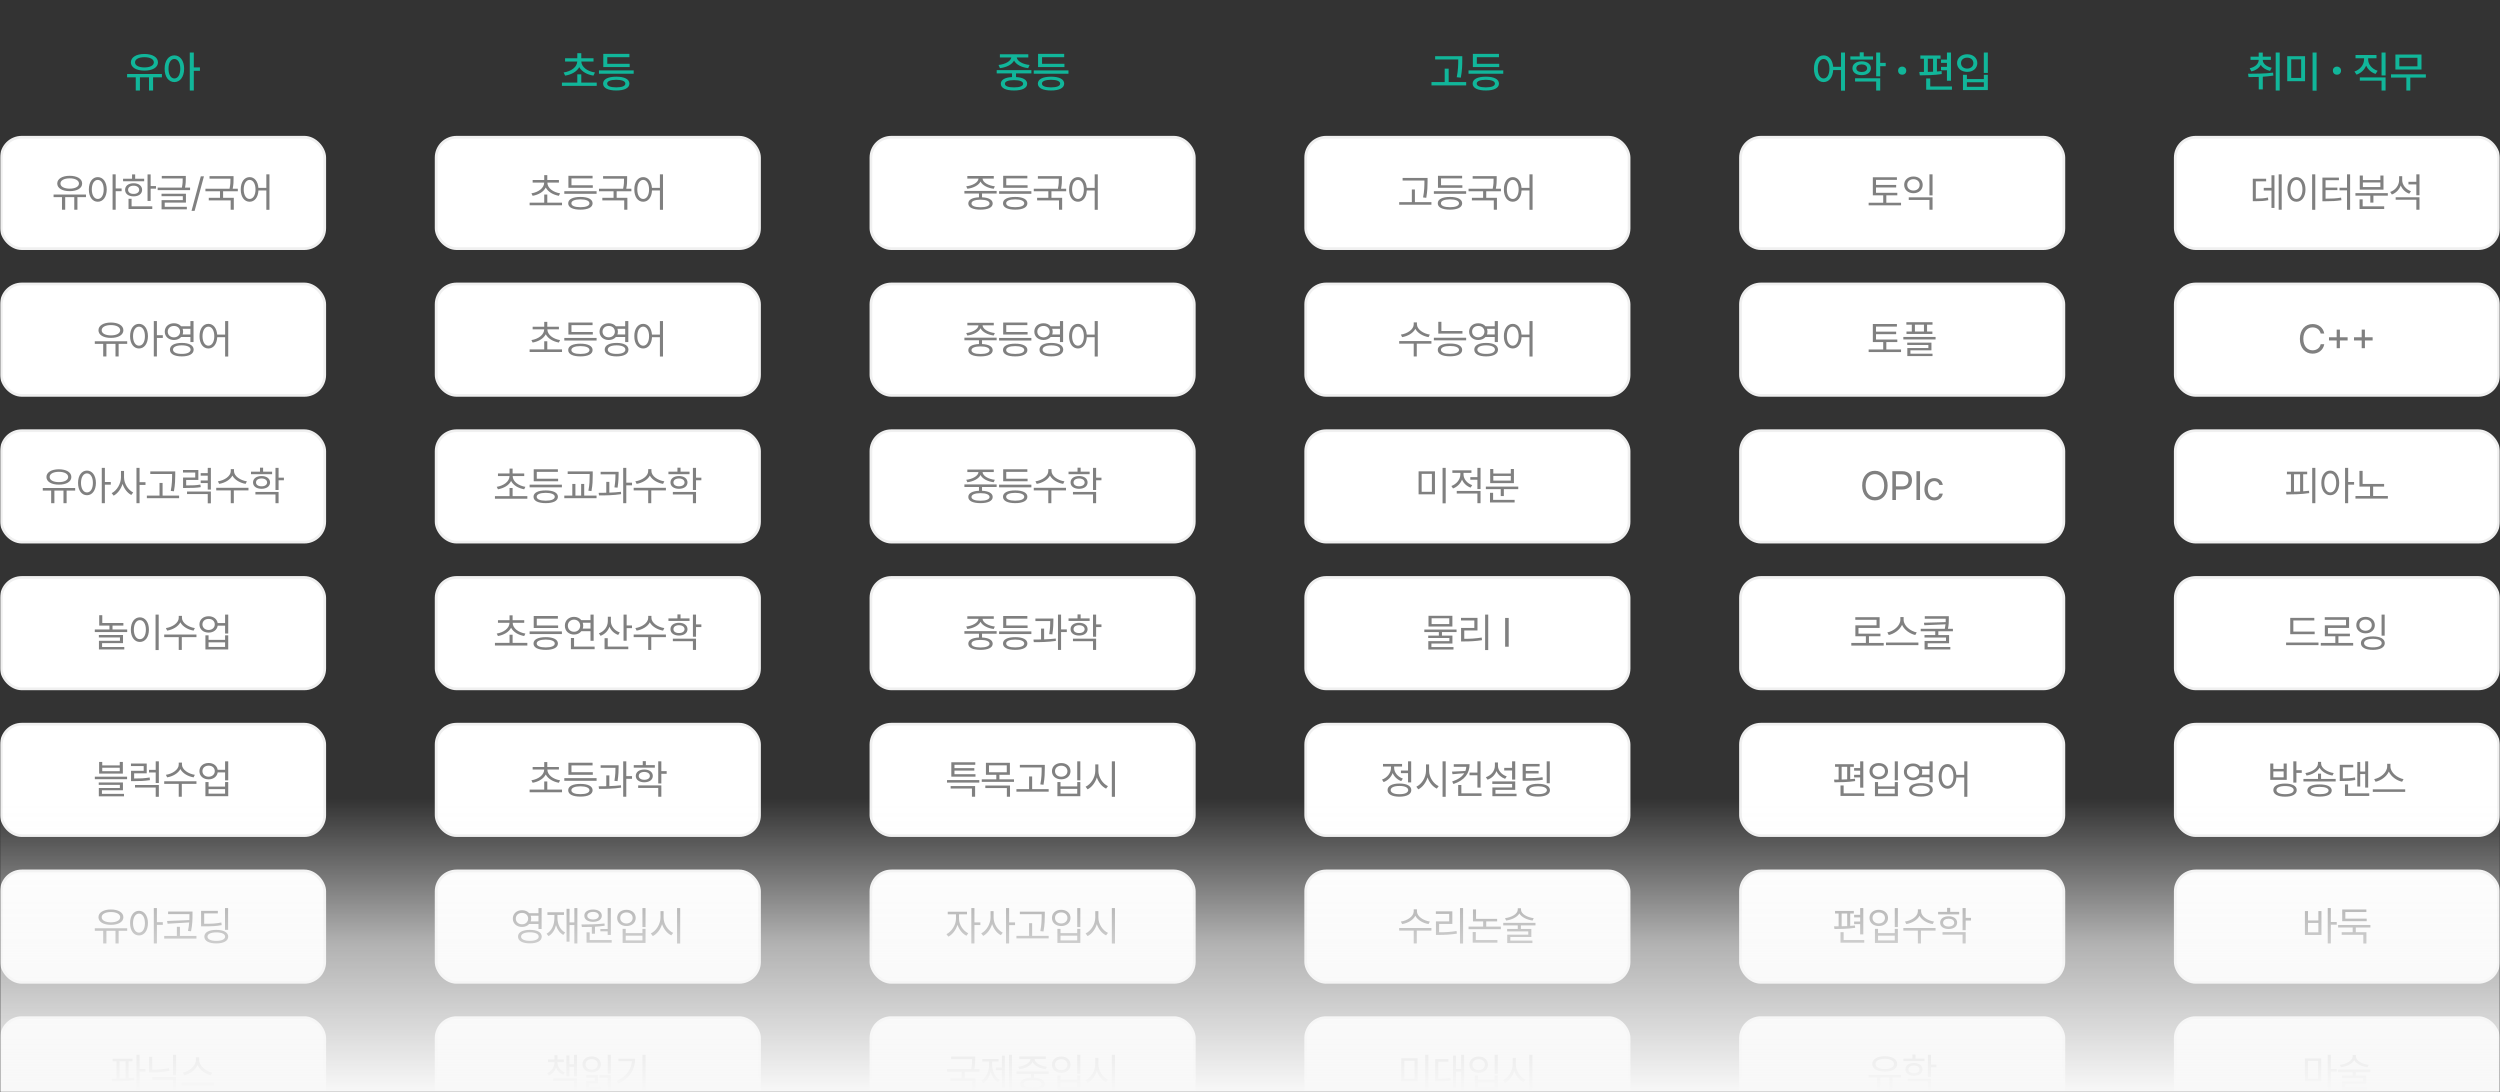 <svg width="920" height="402" viewBox="0 0 920 402" fill="none" xmlns="http://www.w3.org/2000/svg">
<rect x="0" y="0" width="920" height="402" fill="#333333" stroke="none"/>
<mask id="mask0_3811_406764" style="mask-type:alpha" maskUnits="userSpaceOnUse" x="0" y="0" width="920" height="402">
<rect width="920" height="402" fill="#D9D9D9"/>
</mask>
<g mask="url(#mask0_3811_406764)">
<path d="M59.584 27.234H46.772V28.453H49.959V33.328H51.491V28.453H54.834V33.328H56.334V28.453H59.584V27.234ZM48.163 22.953C48.17 24.82 50.186 26 53.147 25.984C56.108 26 58.139 24.82 58.131 22.953C58.139 21.062 56.108 19.859 53.147 19.859C50.186 19.859 48.17 21.062 48.163 22.953ZM49.694 22.953C49.686 21.773 51.069 21.055 53.147 21.047C55.233 21.055 56.608 21.773 56.616 22.953C56.608 24.102 55.233 24.812 53.147 24.812C51.069 24.812 49.686 24.102 49.694 22.953ZM64.166 20.375C62.072 20.383 60.58 22.289 60.587 25.281C60.58 28.305 62.072 30.211 64.166 30.203C66.259 30.211 67.752 28.305 67.759 25.281C67.752 22.289 66.259 20.383 64.166 20.375ZM62.009 25.281C62.002 23.086 62.892 21.711 64.166 21.703C65.463 21.711 66.338 23.086 66.338 25.281C66.338 27.508 65.463 28.875 64.166 28.875C62.892 28.875 62.002 27.508 62.009 25.281ZM69.838 33.328H71.322V26.062H73.572V24.812H71.322V19.328H69.838V33.328Z" fill="#11B69A"/>
<rect x="0.5" y="50.5" width="119" height="41" rx="7.5" fill="white"/>
<path d="M31.64 71.591H19.716V72.543H22.807V77.186H23.994V72.543H27.333V77.186H28.491V72.543H31.64V71.591ZM21.064 67.533C21.071 69.269 22.91 70.353 25.649 70.346C28.381 70.353 30.234 69.269 30.234 67.533C30.234 65.797 28.381 64.699 25.649 64.691C22.91 64.699 21.071 65.797 21.064 67.533ZM22.25 67.533C22.236 66.376 23.62 65.629 25.649 65.629C27.678 65.629 29.055 66.376 29.062 67.533C29.055 68.683 27.678 69.423 25.649 69.423C23.62 69.423 22.236 68.683 22.25 67.533ZM35.981 65.175C34.047 65.182 32.693 66.947 32.7 69.716C32.693 72.492 34.047 74.249 35.981 74.242C37.9 74.249 39.262 72.492 39.277 69.716C39.262 66.947 37.9 65.182 35.981 65.175ZM33.784 69.716C33.791 67.599 34.692 66.207 35.981 66.2C37.285 66.207 38.164 67.599 38.164 69.716C38.164 71.832 37.285 73.224 35.981 73.217C34.692 73.224 33.791 71.832 33.784 69.716ZM41.43 77.186H42.573V70.36H44.755V69.364H42.573V64.164H41.43V77.186ZM55.439 64.179H54.297V73.935H55.439V69.438H57.402V68.471H55.439V64.179ZM45.288 66.713H53.052V65.775H49.741V64.179H48.598V65.775H45.288V66.713ZM46.035 69.862C46.028 71.327 47.287 72.272 49.17 72.265C51.03 72.272 52.29 71.327 52.304 69.862C52.29 68.383 51.03 67.431 49.17 67.431C47.287 67.431 46.028 68.383 46.035 69.862ZM47.134 69.862C47.126 68.932 47.939 68.332 49.17 68.339C50.386 68.332 51.206 68.932 51.221 69.862C51.206 70.778 50.386 71.371 49.17 71.356C47.939 71.371 47.126 70.778 47.134 69.862ZM47.295 76.908H56.04V75.941H48.423V73.158H47.295V76.908ZM68.379 64.735H59.531V65.673H67.236C67.244 66.53 67.229 67.592 66.929 69.042H58.023V69.965H69.946V69.042H68.086C68.379 67.577 68.379 66.449 68.379 65.57V64.735ZM59.443 72.206H67.28V73.656H59.458V77.04H68.76V76.103H60.615V74.564H68.423V71.283H59.443V72.206ZM75.049 64.897H73.892L70.479 77.597H71.621L75.049 64.897ZM85.953 64.809H77.105V65.746H84.81C84.817 66.713 84.817 67.863 84.473 69.452H75.596V70.39H80.957V72.792H76.827V73.744H84.883V77.186H86.04V72.792H82.1V70.39H87.52V69.452H85.63C85.953 67.885 85.953 66.713 85.953 65.746V64.809ZM91.861 65.175C89.935 65.182 88.587 66.947 88.594 69.716C88.587 72.492 89.935 74.249 91.861 74.242C93.677 74.249 94.981 72.653 95.106 70.097H98.013V77.216H99.156V64.164H98.013V69.144H95.091C94.915 66.706 93.633 65.182 91.861 65.175ZM89.693 69.716C89.7 67.599 90.579 66.207 91.861 66.2C93.135 66.207 94.029 67.599 94.029 69.716C94.029 71.832 93.135 73.224 91.861 73.217C90.579 73.224 89.7 71.832 89.693 69.716Z" fill="#808080"/>
<rect x="0.5" y="50.5" width="119" height="41" rx="7.5" stroke="#F0F0F0"/>
<rect x="0.5" y="104.5" width="119" height="41" rx="7.5" fill="white"/>
<path d="M46.809 125.591H34.885V126.543H37.976V131.187H39.162V126.543H42.502V131.187H43.659V126.543H46.809V125.591ZM36.233 121.533C36.24 123.269 38.078 124.353 40.818 124.346C43.55 124.353 45.403 123.269 45.403 121.533C45.403 119.797 43.55 118.699 40.818 118.691C38.078 118.699 36.24 119.797 36.233 121.533ZM37.419 121.533C37.404 120.376 38.789 119.629 40.818 119.629C42.846 119.629 44.223 120.376 44.231 121.533C44.223 122.683 42.846 123.423 40.818 123.423C38.789 123.423 37.404 122.683 37.419 121.533ZM51.15 119.175C49.216 119.182 47.861 120.947 47.869 123.716C47.861 126.492 49.216 128.25 51.15 128.242C53.069 128.25 54.431 126.492 54.446 123.716C54.431 120.947 53.069 119.182 51.15 119.175ZM48.953 123.716C48.96 121.599 49.861 120.208 51.15 120.2C52.453 120.208 53.332 121.599 53.332 123.716C53.332 125.833 52.453 127.224 51.15 127.217C49.861 127.224 48.96 125.833 48.953 123.716ZM56.599 131.187H57.742V124.36H59.924V123.364H57.742V118.164H56.599V131.187ZM64.016 118.955C62.068 118.948 60.625 120.222 60.632 122.046C60.625 123.855 62.068 125.129 64.016 125.122C65.115 125.129 66.052 124.712 66.653 124.023H70.066V125.884H71.223V118.164H70.066V120.054H66.653C66.045 119.365 65.115 118.948 64.016 118.955ZM61.731 122.046C61.731 120.808 62.683 119.944 64.016 119.951C65.305 119.944 66.272 120.808 66.272 122.046C66.272 123.254 65.305 124.148 64.016 124.141C62.683 124.148 61.731 123.254 61.731 122.046ZM62.537 128.667C62.529 130.249 64.199 131.157 66.902 131.157C69.597 131.157 71.267 130.249 71.267 128.667C71.267 127.1 69.597 126.191 66.902 126.191C64.199 126.191 62.529 127.1 62.537 128.667ZM63.665 128.667C63.657 127.678 64.902 127.092 66.902 127.085C68.901 127.092 70.147 127.678 70.139 128.667C70.147 129.648 68.901 130.242 66.902 130.234C64.902 130.242 63.657 129.648 63.665 128.667ZM67.202 120.991H70.066V123.071H67.21C67.319 122.756 67.385 122.412 67.385 122.046C67.385 121.665 67.319 121.313 67.202 120.991ZM76.692 119.175C74.766 119.182 73.418 120.947 73.426 123.716C73.418 126.492 74.766 128.25 76.692 128.242C78.509 128.25 79.812 126.653 79.937 124.097H82.844V131.216H83.987V118.164H82.844V123.145H79.922C79.746 120.706 78.465 119.182 76.692 119.175ZM74.524 123.716C74.531 121.599 75.41 120.208 76.692 120.2C77.967 120.208 78.86 121.599 78.86 123.716C78.86 125.833 77.967 127.224 76.692 127.217C75.41 127.224 74.531 125.833 74.524 123.716Z" fill="#808080"/>
<rect x="0.5" y="104.5" width="119" height="41" rx="7.5" stroke="#F0F0F0"/>
<rect x="0.5" y="158.5" width="119" height="41" rx="7.5" fill="white"/>
<path d="M27.663 179.591H15.739V180.543H18.83V185.187H20.017V180.543H23.356V185.187H24.514V180.543H27.663V179.591ZM17.087 175.533C17.094 177.269 18.933 178.353 21.672 178.346C24.404 178.353 26.257 177.269 26.257 175.533C26.257 173.797 24.404 172.699 21.672 172.691C18.933 172.699 17.094 173.797 17.087 175.533ZM18.273 175.533C18.259 174.376 19.643 173.629 21.672 173.629C23.701 173.629 25.078 174.376 25.085 175.533C25.078 176.683 23.701 177.423 21.672 177.423C19.643 177.423 18.259 176.683 18.273 175.533ZM32.004 173.175C30.07 173.182 28.715 174.947 28.723 177.716C28.715 180.492 30.07 182.25 32.004 182.242C33.923 182.25 35.285 180.492 35.3 177.716C35.285 174.947 33.923 173.182 32.004 173.175ZM29.807 177.716C29.814 175.599 30.715 174.208 32.004 174.2C33.308 174.208 34.187 175.599 34.187 177.716C34.187 179.833 33.308 181.224 32.004 181.217C30.715 181.224 29.814 179.833 29.807 177.716ZM37.453 185.187H38.596V178.36H40.778V177.364H38.596V172.164H37.453V185.187ZM45.647 175.665V173.292H44.519V175.665C44.504 178.045 42.995 180.543 41.091 181.48L41.824 182.403C43.288 181.62 44.519 179.972 45.097 178.053C45.676 179.862 46.877 181.407 48.313 182.154L49.016 181.231C47.163 180.323 45.647 177.958 45.647 175.665ZM50.217 185.187H51.36V178.448H53.542V177.452H51.36V172.164H50.217V185.187ZM64.49 173.482H55.305V174.435H63.333V174.786C63.325 176.346 63.325 178.17 62.834 180.66L64.006 180.792C64.475 178.17 64.475 176.383 64.49 174.786V173.482ZM54.045 183.341H65.911V182.389H59.831V177.73H58.704V182.389H54.045V183.341ZM72.991 172.97H67.337V173.893H71.848V175.738H67.366V179.576H68.289C70.925 179.576 72.251 179.532 73.87 179.269L73.753 178.316C72.222 178.595 70.955 178.646 68.508 178.639V176.617H72.991V172.97ZM68.831 181.817H76.448V185.216H77.605V180.88H68.831V181.817ZM73.855 177.76H76.448V180.177H77.605V172.179H76.448V174.112H73.855V175.05H76.448V176.808H73.855V177.76ZM86.106 173.38V172.633H84.92V173.38C84.92 175.248 82.54 176.8 80.188 177.13L80.657 178.067C82.686 177.73 84.685 176.625 85.52 175.013C86.355 176.61 88.362 177.73 90.384 178.067L90.852 177.13C88.501 176.8 86.114 175.218 86.106 173.38ZM79.573 180.47H84.92V185.187H86.048V180.47H91.438V179.503H79.573V180.47ZM100.13 173.57H96.819V172.105H95.677V173.57H92.366V174.508H100.13V173.57ZM93.113 177.54C93.106 178.954 94.366 179.876 96.248 179.884C98.116 179.876 99.368 178.954 99.383 177.54C99.368 176.104 98.116 175.196 96.248 175.182C94.366 175.196 93.106 176.104 93.113 177.54ZM93.992 181.964H101.375V185.187H102.518V181.026H93.992V181.964ZM94.212 177.54C94.205 176.654 95.018 176.083 96.248 176.075C97.464 176.083 98.284 176.654 98.299 177.54C98.284 178.404 97.464 178.968 96.248 178.961C95.018 178.968 94.205 178.404 94.212 177.54ZM101.375 180.309H102.518V176.749H104.481V175.782H102.518V172.164H101.375V180.309Z" fill="#808080"/>
<rect x="0.5" y="158.5" width="119" height="41" rx="7.5" stroke="#F0F0F0"/>
<rect x="0.5" y="212.5" width="119" height="41" rx="7.5" fill="white"/>
<path d="M45.403 229.27H37.639V226.384H36.511V230.222H40.276V231.643H34.885V232.609H46.809V231.643H41.404V230.222H45.403V229.27ZM36.379 234.587H44.143V235.817H36.408V239.011H45.739V238.088H37.566V236.667H45.271V233.679H36.379V234.587ZM58.401 226.164H57.244V239.216H58.401V226.164ZM48.147 231.716C48.154 234.492 49.531 236.25 51.472 236.242C53.406 236.25 54.805 234.492 54.797 231.716C54.805 228.947 53.406 227.182 51.472 227.175C49.531 227.182 48.154 228.947 48.147 231.716ZM49.26 231.716C49.26 229.599 50.168 228.208 51.472 228.2C52.783 228.208 53.684 229.599 53.684 231.716C53.684 233.833 52.783 235.224 51.472 235.217C50.168 235.224 49.26 233.833 49.26 231.716ZM66.96 227.38V226.633H65.774V227.38C65.774 229.248 63.394 230.8 61.043 231.13L61.511 232.067C63.54 231.73 65.54 230.625 66.375 229.013C67.21 230.61 69.216 231.73 71.238 232.067L71.707 231.13C69.356 230.8 66.968 229.218 66.96 227.38ZM60.427 234.47H65.774V239.187H66.902V234.47H72.293V233.503H60.427V234.47ZM76.78 226.779C74.795 226.772 73.389 228.017 73.396 229.782C73.389 231.569 74.795 232.8 76.78 232.8C78.545 232.8 79.885 231.774 80.113 230.236H82.83V233.151H83.987V226.164H82.83V229.284H80.105C79.856 227.79 78.523 226.772 76.78 226.779ZM74.495 229.782C74.495 228.581 75.44 227.746 76.78 227.761C78.091 227.746 79.036 228.581 79.036 229.782C79.036 230.969 78.091 231.826 76.78 231.833C75.44 231.826 74.495 230.969 74.495 229.782ZM75.594 239.011H83.987V233.811H82.83V235.466H76.751V233.811H75.594V239.011ZM76.751 238.073V236.389H82.83V238.073H76.751Z" fill="#808080"/>
<rect x="0.5" y="212.5" width="119" height="41" rx="7.5" stroke="#F0F0F0"/>
<rect x="0.5" y="266.5" width="119" height="41" rx="7.5" fill="white"/>
<path d="M37.624 280.398H36.482V284.69H45.212V280.398H44.069V281.658H37.624V280.398ZM34.9 286.741H46.765V285.818H34.9V286.741ZM36.335 288.821H44.114V289.979H36.364V293.04H45.637V292.132H37.507V290.828H45.241V287.942H36.335V288.821ZM37.624 283.812V282.537H44.069V283.812H37.624ZM58.459 280.179H57.302V283.313H54.827V284.266H57.302V288.133H58.459V280.179ZM48.191 281.922H52.878V283.665H48.22V287.459H49.202C51.457 287.466 53.135 287.4 55.178 287.093L55.076 286.111C53.12 286.441 51.509 286.5 49.363 286.492V284.588H53.992V280.97H48.191V281.922ZM49.685 289.803H57.302V293.216H58.459V288.88H49.685V289.803ZM66.96 281.38V280.633H65.774V281.38C65.774 283.248 63.394 284.8 61.043 285.13L61.511 286.067C63.54 285.73 65.54 284.625 66.375 283.013C67.21 284.61 69.216 285.73 71.238 286.067L71.707 285.13C69.356 284.8 66.968 283.218 66.96 281.38ZM60.427 288.47H65.774V293.187H66.902V288.47H72.293V287.503H60.427V288.47ZM76.78 280.779C74.795 280.772 73.389 282.017 73.396 283.782C73.389 285.569 74.795 286.8 76.78 286.8C78.545 286.8 79.885 285.774 80.113 284.236H82.83V287.151H83.987V280.164H82.83V283.284H80.105C79.856 281.79 78.523 280.772 76.78 280.779ZM74.495 283.782C74.495 282.581 75.44 281.746 76.78 281.761C78.091 281.746 79.036 282.581 79.036 283.782C79.036 284.969 78.091 285.826 76.78 285.833C75.44 285.826 74.495 284.969 74.495 283.782ZM75.594 293.011H83.987V287.811H82.83V289.466H76.751V287.811H75.594V293.011ZM76.751 292.073V290.389H82.83V292.073H76.751Z" fill="#808080"/>
<rect x="0.5" y="266.5" width="119" height="41" rx="7.5" stroke="#F0F0F0"/>
<rect x="0.5" y="320.5" width="119" height="41" rx="7.5" fill="white"/>
<path d="M46.809 341.591H34.885V342.543H37.976V347.187H39.162V342.543H42.502V347.187H43.659V342.543H46.809V341.591ZM36.233 337.533C36.24 339.269 38.078 340.353 40.818 340.346C43.55 340.353 45.403 339.269 45.403 337.533C45.403 335.797 43.55 334.699 40.818 334.691C38.078 334.699 36.24 335.797 36.233 337.533ZM37.419 337.533C37.404 336.376 38.789 335.629 40.818 335.629C42.846 335.629 44.223 336.376 44.231 337.533C44.223 338.683 42.846 339.423 40.818 339.423C38.789 339.423 37.404 338.683 37.419 337.533ZM51.15 335.175C49.216 335.182 47.861 336.947 47.869 339.716C47.861 342.492 49.216 344.25 51.15 344.242C53.069 344.25 54.431 342.492 54.446 339.716C54.431 336.947 53.069 335.182 51.15 335.175ZM48.953 339.716C48.96 337.599 49.861 336.208 51.15 336.2C52.453 336.208 53.332 337.599 53.332 339.716C53.332 341.833 52.453 343.224 51.15 343.217C49.861 343.224 48.96 341.833 48.953 339.716ZM56.599 347.187H57.742V340.36H59.924V339.364H57.742V334.164H56.599V347.187ZM70.842 335.438H61.863V336.391H69.715V336.698C69.715 337.284 69.707 337.899 69.678 338.588L61.482 338.925L61.672 339.936L69.627 339.459C69.553 340.375 69.421 341.408 69.172 342.587L70.3 342.719C70.842 340.067 70.828 338.28 70.842 336.698V335.438ZM60.427 345.414H72.293V344.433H66.213V341.063H65.085V344.433H60.427V345.414ZM83.943 334.164H82.801V342.191H83.943V334.164ZM73.997 340.902H75.066C77.959 340.895 79.622 340.822 81.585 340.448L81.453 339.481C79.571 339.87 77.937 339.95 75.139 339.95V336.142H80.164V335.189H73.997V340.902ZM75.198 344.682C75.191 346.256 76.861 347.172 79.593 347.187C82.295 347.172 83.972 346.256 83.987 344.682C83.972 343.122 82.295 342.199 79.593 342.191C76.861 342.199 75.191 343.122 75.198 344.682ZM76.355 344.682C76.355 343.7 77.571 343.122 79.593 343.114C81.607 343.122 82.844 343.7 82.844 344.682C82.844 345.656 81.607 346.249 79.593 346.249C77.571 346.249 76.355 345.656 76.355 344.682Z" fill="#808080"/>
<rect x="0.5" y="320.5" width="119" height="41" rx="7.5" stroke="#F0F0F0"/>
<rect x="0.5" y="374.5" width="119" height="41" rx="7.5" fill="white"/>
<path d="M48.767 389.585H41.443V390.537H42.878V396.968C42.256 396.975 41.67 396.982 41.12 396.982L41.267 397.964C43.574 397.949 46.687 397.905 49.441 397.466L49.382 396.616C48.716 396.697 48.02 396.763 47.317 396.807V390.537H48.767V389.585ZM43.992 396.953V390.537H46.218V396.873C45.471 396.909 44.717 396.938 43.992 396.953ZM50.217 401.187H51.36V394.36H53.542V393.394H51.36V388.164H50.217V401.187ZM64.797 396.367H56.038V397.334H63.655V401.216H64.797V396.367ZM54.866 394.653H55.92C57.986 394.653 60.044 394.5 62.351 394.053L62.175 393.086C60.007 393.525 57.986 393.672 56.023 393.687V388.911H54.866V394.653ZM63.655 395.708H64.797V388.179H63.655V395.708ZM73.299 390.083V389.087H72.097V390.083C72.09 392.324 69.563 394.294 67.307 394.727L67.835 395.693C69.805 395.232 71.863 393.84 72.713 391.929C73.555 393.84 75.62 395.239 77.591 395.693L78.118 394.727C75.855 394.302 73.306 392.317 73.299 390.083ZM66.809 399.414H78.733V398.462H66.809V399.414Z" fill="#808080"/>
<rect x="0.5" y="374.5" width="119" height="41" rx="7.5" stroke="#F0F0F0"/>
<path d="M219.6 30.391H213.913V27.344H212.444V30.391H206.788V31.609H219.6V30.391ZM207.413 26.672L207.975 27.828C210.319 27.461 212.264 26.352 213.17 24.719C214.084 26.352 216.038 27.461 218.381 27.828L218.944 26.672C216.069 26.25 213.998 24.625 213.928 22.656H218.413V21.453H213.913V19.578H212.444V21.453H207.944V22.656H212.428C212.358 24.625 210.288 26.25 207.413 26.672ZM233.197 25.906H220.416V27.125H233.197V25.906ZM221.931 30.766C221.931 32.391 223.752 33.305 226.791 33.297C229.806 33.305 231.611 32.391 231.619 30.766C231.611 29.141 229.806 28.219 226.791 28.219C223.752 28.219 221.931 29.141 221.931 30.766ZM222.009 24.688H231.713V23.484H223.478V21.047H231.619V19.828H222.009V24.688ZM223.431 30.766C223.423 29.875 224.65 29.375 226.791 29.359C228.9 29.375 230.134 29.875 230.134 30.766C230.134 31.664 228.9 32.148 226.791 32.156C224.65 32.148 223.423 31.664 223.431 30.766Z" fill="#11B69A"/>
<rect x="160.5" y="50.5" width="119" height="41" rx="7.5" fill="white"/>
<path d="M206.823 74.579H201.404V71.591H200.276V74.579H194.9V75.546H206.823V74.579ZM195.559 71.151L196.013 72.06C198.108 71.693 200.019 70.639 200.84 69.005C201.675 70.639 203.586 71.693 205.666 72.06L206.106 71.151C203.608 70.749 201.433 69.232 201.433 67.196H205.681V66.244H201.404V64.442H200.276V66.244H196.013V67.196H200.261C200.246 69.232 198.071 70.749 195.559 71.151ZM219.543 70.36H207.663V71.327H219.543V70.36ZM209.099 74.814C209.092 76.322 210.784 77.157 213.596 77.157C216.387 77.157 218.064 76.322 218.079 74.814C218.064 73.319 216.387 72.47 213.596 72.47C210.784 72.47 209.092 73.319 209.099 74.814ZM209.172 69.115H218.152V68.178H210.3V65.658H218.064V64.691H209.172V69.115ZM210.271 74.814C210.256 73.905 211.509 73.378 213.596 73.363C215.662 73.378 216.914 73.905 216.921 74.814C216.914 75.729 215.662 76.249 213.596 76.249C211.509 76.249 210.256 75.729 210.271 74.814ZM230.784 64.809H221.936V65.746H229.641C229.649 66.713 229.649 67.863 229.304 69.452H220.427V70.39H225.789V72.792H221.658V73.744H229.714V77.186H230.872V72.792H226.931V70.39H232.351V69.452H230.462C230.784 67.885 230.784 66.713 230.784 65.746V64.809ZM236.692 65.175C234.766 65.182 233.418 66.947 233.426 69.716C233.418 72.492 234.766 74.249 236.692 74.242C238.509 74.249 239.812 72.653 239.937 70.097H242.845V77.216H243.987V64.164H242.845V69.144H239.922C239.746 66.706 238.465 65.182 236.692 65.175ZM234.524 69.716C234.532 67.599 235.41 66.207 236.692 66.2C237.967 66.207 238.86 67.599 238.86 69.716C238.86 71.832 237.967 73.224 236.692 73.217C235.41 73.224 234.532 71.832 234.524 69.716Z" fill="#808080"/>
<rect x="160.5" y="50.5" width="119" height="41" rx="7.5" stroke="#F0F0F0"/>
<rect x="160.5" y="104.5" width="119" height="41" rx="7.5" fill="white"/>
<path d="M206.823 128.579H201.404V125.591H200.276V128.579H194.9V129.546H206.823V128.579ZM195.559 125.151L196.013 126.06C198.108 125.693 200.019 124.639 200.84 123.005C201.675 124.639 203.586 125.693 205.666 126.06L206.106 125.151C203.608 124.749 201.433 123.232 201.433 121.196H205.681V120.244H201.404V118.442H200.276V120.244H196.013V121.196H200.261C200.246 123.232 198.071 124.749 195.559 125.151ZM219.543 124.36H207.663V125.327H219.543V124.36ZM209.099 128.813C209.092 130.322 210.784 131.157 213.596 131.157C216.387 131.157 218.064 130.322 218.079 128.813C218.064 127.319 216.387 126.47 213.596 126.47C210.784 126.47 209.092 127.319 209.099 128.813ZM209.172 123.115H218.152V122.178H210.3V119.658H218.064V118.691H209.172V123.115ZM210.271 128.813C210.256 127.905 211.509 127.378 213.596 127.363C215.662 127.378 216.914 127.905 216.921 128.813C216.914 129.729 215.662 130.249 213.596 130.249C211.509 130.249 210.256 129.729 210.271 128.813ZM224.016 118.955C222.068 118.948 220.625 120.222 220.632 122.046C220.625 123.855 222.068 125.129 224.016 125.122C225.115 125.129 226.052 124.712 226.653 124.023H230.066V125.884H231.223V118.164H230.066V120.054H226.653C226.045 119.365 225.115 118.948 224.016 118.955ZM221.731 122.046C221.731 120.808 222.683 119.944 224.016 119.951C225.305 119.944 226.272 120.808 226.272 122.046C226.272 123.254 225.305 124.148 224.016 124.141C222.683 124.148 221.731 123.254 221.731 122.046ZM222.537 128.667C222.529 130.249 224.199 131.157 226.902 131.157C229.597 131.157 231.267 130.249 231.267 128.667C231.267 127.1 229.597 126.191 226.902 126.191C224.199 126.191 222.529 127.1 222.537 128.667ZM223.665 128.667C223.657 127.678 224.902 127.092 226.902 127.085C228.901 127.092 230.147 127.678 230.139 128.667C230.147 129.648 228.901 130.242 226.902 130.234C224.902 130.242 223.657 129.648 223.665 128.667ZM227.202 120.991H230.066V123.071H227.21C227.319 122.756 227.385 122.412 227.385 122.046C227.385 121.665 227.319 121.313 227.202 120.991ZM236.692 119.175C234.766 119.182 233.418 120.947 233.426 123.716C233.418 126.492 234.766 128.25 236.692 128.242C238.509 128.25 239.812 126.653 239.937 124.097H242.845V131.216H243.987V118.164H242.845V123.145H239.922C239.746 120.706 238.465 119.182 236.692 119.175ZM234.524 123.716C234.532 121.599 235.41 120.208 236.692 120.2C237.967 120.208 238.86 121.599 238.86 123.716C238.86 125.833 237.967 127.224 236.692 127.217C235.41 127.224 234.532 125.833 234.524 123.716Z" fill="#808080"/>
<rect x="160.5" y="104.5" width="119" height="41" rx="7.5" stroke="#F0F0F0"/>
<rect x="160.5" y="158.5" width="119" height="41" rx="7.5" fill="white"/>
<path d="M194.06 182.579H188.64V179.591H187.512V182.579H182.136V183.546H194.06V182.579ZM182.795 179.151L183.249 180.06C185.344 179.693 187.255 178.639 188.076 177.005C188.911 178.639 190.822 179.693 192.902 180.06L193.342 179.151C190.844 178.749 188.669 177.232 188.669 175.196H192.917V174.244H188.64V172.442H187.512V174.244H183.249V175.196H187.497C187.482 177.232 185.307 178.749 182.795 179.151ZM206.779 178.36H194.9V179.327H206.779V178.36ZM196.335 182.813C196.328 184.322 198.02 185.157 200.832 185.157C203.623 185.157 205.3 184.322 205.315 182.813C205.3 181.319 203.623 180.47 200.832 180.47C198.02 180.47 196.328 181.319 196.335 182.813ZM196.408 177.115H205.388V176.178H197.536V173.658H205.3V172.691H196.408V177.115ZM197.507 182.813C197.492 181.905 198.745 181.378 200.832 181.363C202.898 181.378 204.15 181.905 204.157 182.813C204.15 183.729 202.898 184.249 200.832 184.249C198.745 184.249 197.492 183.729 197.507 182.813ZM218.122 173.482H208.909V174.435H216.995V174.933C216.987 176.559 216.987 178.272 216.526 180.572L217.654 180.704C218.115 178.28 218.115 176.603 218.122 174.933V173.482ZM207.663 183.341H219.529V182.389H214.988V178.097H213.86V182.389H211.75V178.097H210.608V182.389H207.663V183.341ZM227.649 173.614H221.028V174.552H226.492C226.499 175.592 226.47 177.174 226.111 179.356L227.268 179.459C227.642 177.042 227.642 175.321 227.649 174.288V173.614ZM220.296 181.363L220.442 182.315C222.771 182.33 225.833 182.271 228.572 181.847L228.513 180.982C227.158 181.144 225.679 181.239 224.236 181.29V177.335H223.108V181.327C222.105 181.349 221.152 181.356 220.296 181.363ZM229.334 185.187H230.476V178.609H232.586V177.613H230.476V172.164H229.334V185.187ZM239.724 173.38V172.633H238.538V173.38C238.538 175.248 236.158 176.8 233.806 177.13L234.275 178.067C236.304 177.73 238.304 176.625 239.138 175.013C239.973 176.61 241.98 177.73 244.002 178.067L244.471 177.13C242.119 176.8 239.732 175.218 239.724 173.38ZM233.191 180.47H238.538V185.187H239.666V180.47H245.056V179.503H233.191V180.47ZM253.748 173.57H250.438V172.105H249.295V173.57H245.984V174.508H253.748V173.57ZM246.731 177.54C246.724 178.954 247.984 179.876 249.866 179.884C251.734 179.876 252.986 178.954 253.001 177.54C252.986 176.104 251.734 175.196 249.866 175.182C247.984 175.196 246.724 176.104 246.731 177.54ZM247.61 181.964H254.993V185.187H256.136V181.026H247.61V181.964ZM247.83 177.54C247.823 176.654 248.636 176.083 249.866 176.075C251.082 176.083 251.902 176.654 251.917 177.54C251.902 178.404 251.082 178.968 249.866 178.961C248.636 178.968 247.823 178.404 247.83 177.54ZM254.993 180.309H256.136V176.749H258.099V175.782H256.136V172.164H254.993V180.309Z" fill="#808080"/>
<rect x="160.5" y="158.5" width="119" height="41" rx="7.5" stroke="#F0F0F0"/>
<rect x="160.5" y="212.5" width="119" height="41" rx="7.5" fill="white"/>
<path d="M194.06 236.579H188.64V233.591H187.512V236.579H182.136V237.546H194.06V236.579ZM182.795 233.151L183.249 234.06C185.344 233.693 187.255 232.639 188.076 231.005C188.911 232.639 190.822 233.693 192.902 234.06L193.342 233.151C190.844 232.749 188.669 231.232 188.669 229.196H192.917V228.244H188.64V226.442H187.512V228.244H183.249V229.196H187.497C187.482 231.232 185.307 232.749 182.795 233.151ZM206.779 232.36H194.9V233.327H206.779V232.36ZM196.335 236.813C196.328 238.322 198.02 239.157 200.832 239.157C203.623 239.157 205.3 238.322 205.315 236.813C205.3 235.319 203.623 234.47 200.832 234.47C198.02 234.47 196.328 235.319 196.335 236.813ZM196.408 231.115H205.388V230.178H197.536V227.658H205.3V226.691H196.408V231.115ZM197.507 236.813C197.492 235.905 198.745 235.378 200.832 235.363C202.898 235.378 204.15 235.905 204.157 236.813C204.15 237.729 202.898 238.249 200.832 238.249C198.745 238.249 197.492 237.729 197.507 236.813ZM218.459 226.179H217.302V228.215H213.918C213.31 227.46 212.358 227.006 211.252 226.999C209.304 227.006 207.861 228.354 207.869 230.266C207.861 232.17 209.304 233.518 211.252 233.518C212.366 233.518 213.332 233.056 213.933 232.287H217.302V235.803H218.459V226.179ZM208.967 230.266C208.967 228.969 209.919 228.032 211.252 228.024C212.534 228.032 213.508 228.969 213.508 230.266C213.508 231.569 212.534 232.5 211.252 232.492C209.919 232.5 208.967 231.569 208.967 230.266ZM210.095 238.908H218.826V237.941H211.252V234.792H210.095V238.908ZM214.438 229.167H217.302V231.335H214.446C214.556 231.005 214.621 230.646 214.621 230.266C214.621 229.87 214.556 229.504 214.438 229.167ZM224.807 228.625V226.97H223.679V228.581C223.672 230.603 222.368 232.368 220.383 233.063L221.013 233.986C222.551 233.393 223.731 232.199 224.28 230.646C224.858 232.023 226.008 233.122 227.488 233.664L228.074 232.741C226.155 232.075 224.8 230.419 224.807 228.625ZM222.478 238.908H231.209V237.941H223.65V234.865H222.478V238.908ZM229.465 235.788H230.608V231.145H232.571V230.163H230.608V226.164H229.465V235.788ZM239.724 227.38V226.633H238.538V227.38C238.538 229.248 236.158 230.8 233.806 231.13L234.275 232.067C236.304 231.73 238.304 230.625 239.138 229.013C239.973 230.61 241.98 231.73 244.002 232.067L244.471 231.13C242.119 230.8 239.732 229.218 239.724 227.38ZM233.191 234.47H238.538V239.187H239.666V234.47H245.056V233.503H233.191V234.47ZM253.748 227.57H250.438V226.105H249.295V227.57H245.984V228.508H253.748V227.57ZM246.731 231.54C246.724 232.954 247.984 233.876 249.866 233.884C251.734 233.876 252.986 232.954 253.001 231.54C252.986 230.104 251.734 229.196 249.866 229.182C247.984 229.196 246.724 230.104 246.731 231.54ZM247.61 235.964H254.993V239.187H256.136V235.026H247.61V235.964ZM247.83 231.54C247.823 230.654 248.636 230.083 249.866 230.075C251.082 230.083 251.902 230.654 251.917 231.54C251.902 232.404 251.082 232.968 249.866 232.961C248.636 232.968 247.823 232.404 247.83 231.54ZM254.993 234.309H256.136V230.749H258.099V229.782H256.136V226.164H254.993V234.309Z" fill="#808080"/>
<rect x="160.5" y="212.5" width="119" height="41" rx="7.5" stroke="#F0F0F0"/>
<rect x="160.5" y="266.5" width="119" height="41" rx="7.5" fill="white"/>
<path d="M206.823 290.579H201.404V287.591H200.276V290.579H194.9V291.546H206.823V290.579ZM195.559 287.151L196.013 288.06C198.108 287.693 200.019 286.639 200.84 285.005C201.675 286.639 203.586 287.693 205.666 288.06L206.106 287.151C203.608 286.749 201.433 285.232 201.433 283.196H205.681V282.244H201.404V280.442H200.276V282.244H196.013V283.196H200.261C200.246 285.232 198.071 286.749 195.559 287.151ZM219.543 286.36H207.663V287.327H219.543V286.36ZM209.099 290.813C209.092 292.322 210.784 293.157 213.596 293.157C216.387 293.157 218.064 292.322 218.079 290.813C218.064 289.319 216.387 288.47 213.596 288.47C210.784 288.47 209.092 289.319 209.099 290.813ZM209.172 285.115H218.152V284.178H210.3V281.658H218.064V280.691H209.172V285.115ZM210.271 290.813C210.256 289.905 211.509 289.378 213.596 289.363C215.662 289.378 216.914 289.905 216.921 290.813C216.914 291.729 215.662 292.249 213.596 292.249C211.509 292.249 210.256 291.729 210.271 290.813ZM227.649 281.614H221.028V282.552H226.492C226.499 283.592 226.47 285.174 226.111 287.356L227.268 287.459C227.642 285.042 227.642 283.321 227.649 282.288V281.614ZM220.296 289.363L220.442 290.315C222.771 290.33 225.833 290.271 228.572 289.847L228.513 288.982C227.158 289.144 225.679 289.239 224.236 289.29V285.335H223.108V289.327C222.105 289.349 221.152 289.356 220.296 289.363ZM229.334 293.187H230.476V286.609H232.586V285.613H230.476V280.164H229.334V293.187ZM240.984 281.57H237.674V280.105H236.531V281.57H233.221V282.508H240.984V281.57ZM233.968 285.54C233.96 286.954 235.22 287.876 237.102 287.884C238.97 287.876 240.222 286.954 240.237 285.54C240.222 284.104 238.97 283.196 237.102 283.182C235.22 283.196 233.96 284.104 233.968 285.54ZM234.846 289.964H242.229V293.187H243.372V289.026H234.846V289.964ZM235.066 285.54C235.059 284.654 235.872 284.083 237.102 284.075C238.318 284.083 239.138 284.654 239.153 285.54C239.138 286.404 238.318 286.968 237.102 286.961C235.872 286.968 235.059 286.404 235.066 285.54ZM242.229 288.309H243.372V284.749H245.335V283.782H243.372V280.164H242.229V288.309Z" fill="#808080"/>
<rect x="160.5" y="266.5" width="119" height="41" rx="7.5" stroke="#F0F0F0"/>
<rect x="160.5" y="320.5" width="119" height="41" rx="7.5" fill="white"/>
<path d="M192.107 334.955C190.158 334.948 188.715 336.222 188.723 338.046C188.715 339.855 190.158 341.129 192.107 341.122C193.205 341.129 194.143 340.712 194.743 340.023H198.156V341.884H199.314V334.164H198.156V336.054H194.743C194.135 335.365 193.205 334.948 192.107 334.955ZM189.821 338.046C189.821 336.808 190.774 335.944 192.107 335.951C193.396 335.944 194.362 336.808 194.362 338.046C194.362 339.254 193.396 340.148 192.107 340.141C190.774 340.148 189.821 339.254 189.821 338.046ZM190.627 344.667C190.62 346.249 192.29 347.157 194.992 347.157C197.688 347.157 199.358 346.249 199.358 344.667C199.358 343.1 197.688 342.191 194.992 342.191C192.29 342.191 190.62 343.1 190.627 344.667ZM191.755 344.667C191.748 343.678 192.993 343.092 194.992 343.085C196.992 343.092 198.237 343.678 198.23 344.667C198.237 345.648 196.992 346.242 194.992 346.234C192.993 346.242 191.748 345.648 191.755 344.667ZM195.293 336.991H198.156V339.071H195.3C195.41 338.756 195.476 338.412 195.476 338.046C195.476 337.665 195.41 337.313 195.293 336.991ZM212.473 334.164H211.36V339.438H209.587V334.442H208.489V346.527H209.587V340.419H211.36V347.187H212.473V334.164ZM201.15 343.612L201.867 344.491C203.237 343.693 204.16 342.272 204.607 340.463C205.068 342.052 205.976 343.334 207.287 344.052L207.976 343.158C206.123 342.206 205.134 340.104 205.134 337.724V336.684H207.551V335.717H201.457V336.684H204.021V337.724C204.028 340.368 203.025 342.58 201.15 343.612ZM224.783 334.179H223.625V341.884H220.93V342.719H223.625V344.066H224.783V334.179ZM213.972 340.214L214.133 341.151C215.225 341.151 216.477 341.151 217.795 341.1V343.612H218.953V341.042C220.146 340.968 221.37 340.851 222.527 340.668L222.454 339.833C219.663 340.177 216.396 340.199 213.972 340.214ZM215.027 336.977C215.02 338.368 216.323 339.232 218.25 339.232C220.161 339.232 221.465 338.368 221.472 336.977C221.465 335.607 220.161 334.706 218.25 334.706C216.323 334.706 215.02 335.607 215.027 336.977ZM215.847 346.908H225.105V345.941H217.004V343.1H215.847V346.908ZM216.125 336.977C216.111 336.142 216.975 335.57 218.25 335.585C219.487 335.57 220.366 336.142 220.374 336.977C220.366 337.826 219.487 338.375 218.25 338.383C216.975 338.375 216.111 337.826 216.125 336.977ZM237.561 334.164H236.419V341.151H237.561V334.164ZM227.117 337.797C227.11 339.569 228.552 340.792 230.53 340.785C232.508 340.792 233.936 339.569 233.943 337.797C233.936 336.017 232.508 334.794 230.53 334.809C228.552 334.794 227.11 336.017 227.117 337.797ZM228.245 337.797C228.23 336.603 229.19 335.768 230.53 335.775C231.856 335.768 232.815 336.603 232.815 337.797C232.815 338.983 231.856 339.826 230.53 339.833C229.19 339.826 228.23 338.983 228.245 337.797ZM229.124 347.011H237.561V341.811H236.419V343.393H230.266V341.811H229.124V347.011ZM230.266 346.073V344.315H236.419V346.073H230.266ZM244.202 337.665V335.292H243.059V337.665C243.045 340.133 241.441 342.624 239.5 343.51L240.232 344.477C241.756 343.708 243.038 342.06 243.638 340.097C244.261 341.95 245.542 343.495 247.029 344.213L247.732 343.305C245.813 342.433 244.195 340.045 244.202 337.665ZM249.153 347.216H250.31V334.164H249.153V347.216Z" fill="#808080"/>
<rect x="160.5" y="320.5" width="119" height="41" rx="7.5" stroke="#F0F0F0"/>
<rect x="160.5" y="374.5" width="119" height="41" rx="7.5" fill="white"/>
<path d="M205.134 390.991V390.83H207.492V389.893H205.134V388.325H204.05V389.893H201.648V390.83H204.05V390.991C204.035 392.646 203.047 394.221 201.384 394.902L201.955 395.767C203.252 395.21 204.167 394.155 204.621 392.881C205.083 394.053 205.991 395.027 207.258 395.532L207.815 394.639C206.159 394.031 205.134 392.529 205.134 390.991ZM203.567 397.788H211.213V401.187H212.341V396.851H203.567V397.788ZM208.43 396.089H209.543V392.617H211.242V396.147H212.341V388.179H211.242V391.665H209.543V388.413H208.43V396.089ZM224.783 388.164H223.655V395.107H224.783V388.164ZM214.353 391.68C214.346 393.401 215.767 394.602 217.737 394.609C219.685 394.602 221.099 393.401 221.106 391.68C221.099 389.958 219.685 388.757 217.737 388.765C215.767 388.757 214.346 389.958 214.353 391.68ZM215.481 391.68C215.466 390.544 216.426 389.724 217.737 389.731C219.026 389.724 219.993 390.544 219.993 391.68C219.993 392.83 219.026 393.657 217.737 393.657C216.426 393.657 215.466 392.83 215.481 391.68ZM215.701 396.558H218.909V397.817H215.715V401.011H216.506C218.418 401.018 219.568 400.996 221.047 400.718L220.93 399.839C219.59 400.081 218.506 400.117 216.829 400.117V398.667H220.022V395.664H215.701V396.558ZM220.608 396.616H223.655V401.084H224.783V395.664H220.608V396.616ZM237.576 388.164H236.419V401.187H237.576V388.164ZM226.97 397.803L227.6 398.74C231.966 396.646 233.709 393.328 233.723 389.585H227.571V390.522H232.551C232.295 393.635 230.493 396.133 226.97 397.803Z" fill="#808080"/>
<rect x="160.5" y="374.5" width="119" height="41" rx="7.5" stroke="#F0F0F0"/>
<path d="M379.553 25.812H366.788V27.016H372.428V28.359C369.827 28.492 368.303 29.359 368.303 30.828C368.303 32.414 370.116 33.305 373.163 33.297C376.17 33.305 377.983 32.414 377.991 30.828C377.983 29.359 376.459 28.5 373.897 28.359V27.016H379.553V25.812ZM367.459 23.906L367.975 25.078C370.405 24.797 372.397 23.773 373.17 22.289C373.928 23.773 375.936 24.797 378.366 25.078L378.897 23.906C376.334 23.648 374.366 22.516 374.163 21.156H378.413V19.969H367.959V21.156H372.163C371.959 22.508 369.975 23.648 367.459 23.906ZM369.803 30.828C369.795 29.961 371.022 29.492 373.163 29.484C375.272 29.492 376.506 29.961 376.506 30.828C376.506 31.68 375.272 32.172 373.163 32.156C371.022 32.172 369.795 31.68 369.803 30.828ZM393.197 25.906H380.416V27.125H393.197V25.906ZM381.931 30.766C381.931 32.391 383.752 33.305 386.791 33.297C389.806 33.305 391.611 32.391 391.619 30.766C391.611 29.141 389.806 28.219 386.791 28.219C383.752 28.219 381.931 29.141 381.931 30.766ZM382.009 24.688H391.713V23.484H383.478V21.047H391.619V19.828H382.009V24.688ZM383.431 30.766C383.423 29.875 384.65 29.375 386.791 29.359C388.9 29.375 390.134 29.875 390.134 30.766C390.134 31.664 388.9 32.148 386.791 32.156C384.65 32.148 383.423 31.664 383.431 30.766Z" fill="#11B69A"/>
<rect x="320.5" y="50.5" width="119" height="41" rx="7.5" fill="white"/>
<path d="M366.765 70.258H354.9V71.21H360.261V72.602C357.778 72.711 356.328 73.51 356.335 74.887C356.328 76.344 358.005 77.157 360.832 77.157C363.623 77.157 365.3 76.344 365.315 74.887C365.3 73.51 363.842 72.711 361.389 72.602V71.21H366.765V70.258ZM355.573 68.559L355.984 69.467C358.13 69.21 360.114 68.251 360.832 66.808C361.55 68.251 363.55 69.21 365.681 69.467L366.106 68.559C363.813 68.324 361.66 67.174 361.579 65.717H365.71V64.779H355.984V65.717H360.085C360.005 67.174 357.829 68.324 355.573 68.559ZM357.507 74.887C357.492 74.001 358.745 73.495 360.832 73.481C362.898 73.495 364.15 74.001 364.157 74.887C364.15 75.751 362.898 76.271 360.832 76.264C358.745 76.271 357.492 75.751 357.507 74.887ZM379.543 70.36H367.663V71.327H379.543V70.36ZM369.099 74.814C369.092 76.322 370.784 77.157 373.596 77.157C376.387 77.157 378.064 76.322 378.079 74.814C378.064 73.319 376.387 72.47 373.596 72.47C370.784 72.47 369.092 73.319 369.099 74.814ZM369.172 69.115H378.152V68.178H370.3V65.658H378.064V64.691H369.172V69.115ZM370.271 74.814C370.256 73.905 371.509 73.378 373.596 73.363C375.662 73.378 376.914 73.905 376.921 74.814C376.914 75.729 375.662 76.249 373.596 76.249C371.509 76.249 370.256 75.729 370.271 74.814ZM390.784 64.809H381.936V65.746H389.641C389.649 66.713 389.649 67.863 389.304 69.452H380.427V70.39H385.789V72.792H381.658V73.744H389.714V77.186H390.872V72.792H386.931V70.39H392.351V69.452H390.462C390.784 67.885 390.784 66.713 390.784 65.746V64.809ZM396.692 65.175C394.766 65.182 393.418 66.947 393.426 69.716C393.418 72.492 394.766 74.249 396.692 74.242C398.509 74.249 399.812 72.653 399.937 70.097H402.845V77.216H403.987V64.164H402.845V69.144H399.922C399.746 66.706 398.465 65.182 396.692 65.175ZM394.524 69.716C394.532 67.599 395.41 66.207 396.692 66.2C397.967 66.207 398.86 67.599 398.86 69.716C398.86 71.832 397.967 73.224 396.692 73.217C395.41 73.224 394.532 71.832 394.524 69.716Z" fill="#808080"/>
<rect x="320.5" y="50.5" width="119" height="41" rx="7.5" stroke="#F0F0F0"/>
<rect x="320.5" y="104.5" width="119" height="41" rx="7.5" fill="white"/>
<path d="M366.765 124.258H354.9V125.21H360.261V126.602C357.778 126.711 356.328 127.51 356.335 128.887C356.328 130.344 358.005 131.157 360.832 131.157C363.623 131.157 365.3 130.344 365.315 128.887C365.3 127.51 363.842 126.711 361.389 126.602V125.21H366.765V124.258ZM355.573 122.559L355.984 123.467C358.13 123.21 360.114 122.251 360.832 120.808C361.55 122.251 363.55 123.21 365.681 123.467L366.106 122.559C363.813 122.324 361.66 121.174 361.579 119.717H365.71V118.779H355.984V119.717H360.085C360.005 121.174 357.829 122.324 355.573 122.559ZM357.507 128.887C357.492 128 358.745 127.495 360.832 127.48C362.898 127.495 364.15 128 364.157 128.887C364.15 129.751 362.898 130.271 360.832 130.264C358.745 130.271 357.492 129.751 357.507 128.887ZM379.543 124.36H367.663V125.327H379.543V124.36ZM369.099 128.813C369.092 130.322 370.784 131.157 373.596 131.157C376.387 131.157 378.064 130.322 378.079 128.813C378.064 127.319 376.387 126.47 373.596 126.47C370.784 126.47 369.092 127.319 369.099 128.813ZM369.172 123.115H378.152V122.178H370.3V119.658H378.064V118.691H369.172V123.115ZM370.271 128.813C370.256 127.905 371.509 127.378 373.596 127.363C375.662 127.378 376.914 127.905 376.921 128.813C376.914 129.729 375.662 130.249 373.596 130.249C371.509 130.249 370.256 129.729 370.271 128.813ZM384.016 118.955C382.068 118.948 380.625 120.222 380.632 122.046C380.625 123.855 382.068 125.129 384.016 125.122C385.115 125.129 386.052 124.712 386.653 124.023H390.066V125.884H391.223V118.164H390.066V120.054H386.653C386.045 119.365 385.115 118.948 384.016 118.955ZM381.731 122.046C381.731 120.808 382.683 119.944 384.016 119.951C385.305 119.944 386.272 120.808 386.272 122.046C386.272 123.254 385.305 124.148 384.016 124.141C382.683 124.148 381.731 123.254 381.731 122.046ZM382.537 128.667C382.529 130.249 384.199 131.157 386.902 131.157C389.597 131.157 391.267 130.249 391.267 128.667C391.267 127.1 389.597 126.191 386.902 126.191C384.199 126.191 382.529 127.1 382.537 128.667ZM383.665 128.667C383.657 127.678 384.902 127.092 386.902 127.085C388.901 127.092 390.147 127.678 390.139 128.667C390.147 129.648 388.901 130.242 386.902 130.234C384.902 130.242 383.657 129.648 383.665 128.667ZM387.202 120.991H390.066V123.071H387.21C387.319 122.756 387.385 122.412 387.385 122.046C387.385 121.665 387.319 121.313 387.202 120.991ZM396.692 119.175C394.766 119.182 393.418 120.947 393.426 123.716C393.418 126.492 394.766 128.25 396.692 128.242C398.509 128.25 399.812 126.653 399.937 124.097H402.845V131.216H403.987V118.164H402.845V123.145H399.922C399.746 120.706 398.465 119.182 396.692 119.175ZM394.524 123.716C394.532 121.599 395.41 120.208 396.692 120.2C397.967 120.208 398.86 121.599 398.86 123.716C398.86 125.833 397.967 127.224 396.692 127.217C395.41 127.224 394.532 125.833 394.524 123.716Z" fill="#808080"/>
<rect x="320.5" y="104.5" width="119" height="41" rx="7.5" stroke="#F0F0F0"/>
<rect x="320.5" y="158.5" width="119" height="41" rx="7.5" fill="white"/>
<path d="M366.765 178.258H354.9V179.21H360.261V180.602C357.778 180.711 356.328 181.51 356.335 182.887C356.328 184.344 358.005 185.157 360.832 185.157C363.623 185.157 365.3 184.344 365.315 182.887C365.3 181.51 363.842 180.711 361.389 180.602V179.21H366.765V178.258ZM355.573 176.559L355.984 177.467C358.13 177.21 360.114 176.251 360.832 174.808C361.55 176.251 363.55 177.21 365.681 177.467L366.106 176.559C363.813 176.324 361.66 175.174 361.579 173.717H365.71V172.779H355.984V173.717H360.085C360.005 175.174 357.829 176.324 355.573 176.559ZM357.507 182.887C357.492 182 358.745 181.495 360.832 181.48C362.898 181.495 364.15 182 364.157 182.887C364.15 183.751 362.898 184.271 360.832 184.264C358.745 184.271 357.492 183.751 357.507 182.887ZM379.543 178.36H367.663V179.327H379.543V178.36ZM369.099 182.813C369.092 184.322 370.784 185.157 373.596 185.157C376.387 185.157 378.064 184.322 378.079 182.813C378.064 181.319 376.387 180.47 373.596 180.47C370.784 180.47 369.092 181.319 369.099 182.813ZM369.172 177.115H378.152V176.178H370.3V173.658H378.064V172.691H369.172V177.115ZM370.271 182.813C370.256 181.905 371.509 181.378 373.596 181.363C375.662 181.378 376.914 181.905 376.921 182.813C376.914 183.729 375.662 184.249 373.596 184.249C371.509 184.249 370.256 183.729 370.271 182.813ZM386.961 173.38V172.633H385.774V173.38C385.774 175.248 383.394 176.8 381.043 177.13L381.511 178.067C383.54 177.73 385.54 176.625 386.375 175.013C387.21 176.61 389.216 177.73 391.238 178.067L391.707 177.13C389.356 176.8 386.968 175.218 386.961 173.38ZM380.427 180.47H385.774V185.187H386.902V180.47H392.293V179.503H380.427V180.47ZM400.984 173.57H397.674V172.105H396.531V173.57H393.221V174.508H400.984V173.57ZM393.968 177.54C393.96 178.954 395.22 179.876 397.102 179.884C398.97 179.876 400.222 178.954 400.237 177.54C400.222 176.104 398.97 175.196 397.102 175.182C395.22 175.196 393.96 176.104 393.968 177.54ZM394.846 181.964H402.229V185.187H403.372V181.026H394.846V181.964ZM395.066 177.54C395.059 176.654 395.872 176.083 397.102 176.075C398.318 176.083 399.138 176.654 399.153 177.54C399.138 178.404 398.318 178.968 397.102 178.961C395.872 178.968 395.059 178.404 395.066 177.54ZM402.229 180.309H403.372V176.749H405.335V175.782H403.372V172.164H402.229V180.309Z" fill="#808080"/>
<rect x="320.5" y="158.5" width="119" height="41" rx="7.5" stroke="#F0F0F0"/>
<rect x="320.5" y="212.5" width="119" height="41" rx="7.5" fill="white"/>
<path d="M366.765 232.258H354.9V233.21H360.261V234.602C357.778 234.711 356.328 235.51 356.335 236.887C356.328 238.344 358.005 239.157 360.832 239.157C363.623 239.157 365.3 238.344 365.315 236.887C365.3 235.51 363.842 234.711 361.389 234.602V233.21H366.765V232.258ZM355.573 230.559L355.984 231.467C358.13 231.21 360.114 230.251 360.832 228.808C361.55 230.251 363.55 231.21 365.681 231.467L366.106 230.559C363.813 230.324 361.66 229.174 361.579 227.717H365.71V226.779H355.984V227.717H360.085C360.005 229.174 357.829 230.324 355.573 230.559ZM357.507 236.887C357.492 236 358.745 235.495 360.832 235.48C362.898 235.495 364.15 236 364.157 236.887C364.15 237.751 362.898 238.271 360.832 238.264C358.745 238.271 357.492 237.751 357.507 236.887ZM379.543 232.36H367.663V233.327H379.543V232.36ZM369.099 236.813C369.092 238.322 370.784 239.157 373.596 239.157C376.387 239.157 378.064 238.322 378.079 236.813C378.064 235.319 376.387 234.47 373.596 234.47C370.784 234.47 369.092 235.319 369.099 236.813ZM369.172 231.115H378.152V230.178H370.3V227.658H378.064V226.691H369.172V231.115ZM370.271 236.813C370.256 235.905 371.509 235.378 373.596 235.363C375.662 235.378 376.914 235.905 376.921 236.813C376.914 237.729 375.662 238.249 373.596 238.249C371.509 238.249 370.256 237.729 370.271 236.813ZM387.649 227.614H381.028V228.552H386.492C386.499 229.592 386.47 231.174 386.111 233.356L387.268 233.459C387.642 231.042 387.642 229.321 387.649 228.288V227.614ZM380.296 235.363L380.442 236.315C382.771 236.33 385.833 236.271 388.572 235.847L388.513 234.982C387.158 235.144 385.679 235.239 384.236 235.29V231.335H383.108V235.327C382.105 235.349 381.152 235.356 380.296 235.363ZM389.334 239.187H390.476V232.609H392.586V231.613H390.476V226.164H389.334V239.187ZM400.984 227.57H397.674V226.105H396.531V227.57H393.221V228.508H400.984V227.57ZM393.968 231.54C393.96 232.954 395.22 233.876 397.102 233.884C398.97 233.876 400.222 232.954 400.237 231.54C400.222 230.104 398.97 229.196 397.102 229.182C395.22 229.196 393.96 230.104 393.968 231.54ZM394.846 235.964H402.229V239.187H403.372V235.026H394.846V235.964ZM395.066 231.54C395.059 230.654 395.872 230.083 397.102 230.075C398.318 230.083 399.138 230.654 399.153 231.54C399.138 232.404 398.318 232.968 397.102 232.961C395.872 232.968 395.059 232.404 395.066 231.54ZM402.229 234.309H403.372V230.749H405.335V229.782H403.372V226.164H402.229V234.309Z" fill="#808080"/>
<rect x="320.5" y="212.5" width="119" height="41" rx="7.5" stroke="#F0F0F0"/>
<rect x="320.5" y="266.5" width="119" height="41" rx="7.5" fill="white"/>
<path d="M360.383 287.063H348.503V287.986H360.383V287.063ZM349.836 290.184H357.673V293.187H358.845V289.261H349.836V290.184ZM350.085 285.804H358.977V284.91H351.242V283.577H358.552V282.684H351.242V281.438H358.903V280.516H350.085V285.804ZM371.638 280.721H362.82V285.115H366.643V286.785H361.282V287.723H373.147V286.785H367.785V285.115H371.638V280.721ZM362.6 290.008H370.525V293.187H371.682V289.085H362.6V290.008ZM363.948 284.192V281.644H370.495V284.192H363.948ZM384.49 281.482H375.305V282.435H383.333V282.786C383.325 284.346 383.325 286.17 382.834 288.66L384.006 288.792C384.475 286.17 384.475 284.383 384.49 282.786V281.482ZM374.045 291.341H385.911V290.389H379.832V285.73H378.704V290.389H374.045V291.341ZM397.561 280.164H396.419V287.151H397.561V280.164ZM387.117 283.797C387.11 285.569 388.552 286.792 390.53 286.785C392.508 286.792 393.936 285.569 393.943 283.797C393.936 282.017 392.508 280.794 390.53 280.809C388.552 280.794 387.11 282.017 387.117 283.797ZM388.245 283.797C388.23 282.603 389.19 281.768 390.53 281.775C391.856 281.768 392.815 282.603 392.815 283.797C392.815 284.983 391.856 285.826 390.53 285.833C389.19 285.826 388.23 284.983 388.245 283.797ZM389.124 293.011H397.561V287.811H396.419V289.393H390.266V287.811H389.124V293.011ZM390.266 292.073V290.315H396.419V292.073H390.266ZM404.202 283.665V281.292H403.059V283.665C403.045 286.133 401.441 288.624 399.5 289.51L400.232 290.477C401.756 289.708 403.038 288.06 403.638 286.097C404.261 287.95 405.542 289.495 407.029 290.213L407.732 289.305C405.813 288.433 404.195 286.045 404.202 283.665ZM409.153 293.216H410.31V280.164H409.153V293.216Z" fill="#808080"/>
<rect x="320.5" y="266.5" width="119" height="41" rx="7.5" stroke="#F0F0F0"/>
<rect x="320.5" y="320.5" width="119" height="41" rx="7.5" fill="white"/>
<path d="M352.927 338.163V336.464H355.857V335.512H348.767V336.464H351.799V338.163C351.784 340.382 350.173 342.858 348.298 343.773L349.001 344.682C350.459 343.935 351.762 342.25 352.363 340.338C352.949 342.104 354.187 343.642 355.651 344.359L356.311 343.451C354.421 342.55 352.912 340.25 352.927 338.163ZM357.453 347.187H358.596V340.419H360.778V339.438H358.596V334.164H357.453V347.187ZM365.647 337.665V335.292H364.519V337.665C364.504 340.045 362.995 342.543 361.091 343.48L361.824 344.403C363.288 343.62 364.519 341.972 365.097 340.053C365.676 341.862 366.877 343.407 368.313 344.154L369.016 343.231C367.163 342.323 365.647 339.958 365.647 337.665ZM370.217 347.187H371.36V340.448H373.542V339.452H371.36V334.164H370.217V347.187ZM384.49 335.482H375.305V336.435H383.333V336.786C383.325 338.346 383.325 340.17 382.834 342.66L384.006 342.792C384.475 340.17 384.475 338.383 384.49 336.786V335.482ZM374.045 345.341H385.911V344.389H379.832V339.73H378.704V344.389H374.045V345.341ZM397.561 334.164H396.419V341.151H397.561V334.164ZM387.117 337.797C387.11 339.569 388.552 340.792 390.53 340.785C392.508 340.792 393.936 339.569 393.943 337.797C393.936 336.017 392.508 334.794 390.53 334.809C388.552 334.794 387.11 336.017 387.117 337.797ZM388.245 337.797C388.23 336.603 389.19 335.768 390.53 335.775C391.856 335.768 392.815 336.603 392.815 337.797C392.815 338.983 391.856 339.826 390.53 339.833C389.19 339.826 388.23 338.983 388.245 337.797ZM389.124 347.011H397.561V341.811H396.419V343.393H390.266V341.811H389.124V347.011ZM390.266 346.073V344.315H396.419V346.073H390.266ZM404.202 337.665V335.292H403.059V337.665C403.045 340.133 401.441 342.624 399.5 343.51L400.232 344.477C401.756 343.708 403.038 342.06 403.638 340.097C404.261 341.95 405.542 343.495 407.029 344.213L407.732 343.305C405.813 342.433 404.195 340.045 404.202 337.665ZM409.153 347.216H410.31V334.164H409.153V347.216Z" fill="#808080"/>
<rect x="320.5" y="320.5" width="119" height="41" rx="7.5" stroke="#F0F0F0"/>
<rect x="320.5" y="374.5" width="119" height="41" rx="7.5" fill="white"/>
<path d="M358.874 388.809H350.026V389.746H357.732C357.739 390.713 357.739 391.863 357.395 393.452H348.518V394.39H353.879V396.792H349.748V397.744H357.805V401.187H358.962V396.792H355.022V394.39H360.442V393.452H358.552C358.874 391.885 358.874 390.713 358.874 389.746V388.809ZM372.414 388.164H371.316V401.187H372.414V388.164ZM361.12 397.715L361.853 398.579C363.157 397.766 364.101 396.235 364.57 394.441C365.024 396.096 365.932 397.502 367.214 398.271L367.917 397.422C366.123 396.382 365.105 394.133 365.105 391.885V390.654H367.492V389.702H361.487V390.654H363.992V391.885C363.999 394.25 362.937 396.631 361.12 397.715ZM366.496 393.804H368.694V400.513H369.778V388.486H368.694V392.866H366.496V393.804ZM385.911 394.258H374.045V395.21H379.407V396.602C376.924 396.711 375.474 397.51 375.481 398.887C375.474 400.344 377.151 401.157 379.978 401.157C382.769 401.157 384.446 400.344 384.46 398.887C384.446 397.51 382.988 396.711 380.535 396.602V395.21H385.911V394.258ZM374.719 392.559L375.129 393.467C377.275 393.21 379.26 392.251 379.978 390.808C380.696 392.251 382.695 393.21 384.827 393.467L385.251 392.559C382.959 392.324 380.806 391.174 380.725 389.717H384.856V388.779H375.129V389.717H379.231C379.15 391.174 376.975 392.324 374.719 392.559ZM376.653 398.887C376.638 398 377.891 397.495 379.978 397.48C382.043 397.495 383.296 398 383.303 398.887C383.296 399.751 382.043 400.271 379.978 400.264C377.891 400.271 376.638 399.751 376.653 398.887ZM397.561 388.164H396.419V395.151H397.561V388.164ZM387.117 391.797C387.11 393.569 388.552 394.792 390.53 394.785C392.508 394.792 393.936 393.569 393.943 391.797C393.936 390.017 392.508 388.794 390.53 388.809C388.552 388.794 387.11 390.017 387.117 391.797ZM388.245 391.797C388.23 390.603 389.19 389.768 390.53 389.775C391.856 389.768 392.815 390.603 392.815 391.797C392.815 392.983 391.856 393.826 390.53 393.833C389.19 393.826 388.23 392.983 388.245 391.797ZM389.124 401.011H397.561V395.811H396.419V397.393H390.266V395.811H389.124V401.011ZM390.266 400.073V398.315H396.419V400.073H390.266ZM404.202 391.665V389.292H403.059V391.665C403.045 394.133 401.441 396.624 399.5 397.51L400.232 398.477C401.756 397.708 403.038 396.06 403.638 394.097C404.261 395.95 405.542 397.495 407.029 398.213L407.732 397.305C405.813 396.433 404.195 394.045 404.202 391.665ZM409.153 401.216H410.31V388.164H409.153V401.216Z" fill="#808080"/>
<rect x="320.5" y="374.5" width="119" height="41" rx="7.5" stroke="#F0F0F0"/>
<path d="M538.116 20.672H528.131V21.875H536.631V22.047C536.623 23.727 536.623 25.711 536.084 28.422L537.584 28.578C538.108 25.711 538.108 23.773 538.116 22.047V20.672ZM526.788 31.438H539.553V30.203H533.116V25.266H531.647V30.203H526.788V31.438ZM553.197 25.906H540.416V27.125H553.197V25.906ZM541.931 30.766C541.931 32.391 543.752 33.305 546.791 33.297C549.806 33.305 551.611 32.391 551.619 30.766C551.611 29.141 549.806 28.219 546.791 28.219C543.752 28.219 541.931 29.141 541.931 30.766ZM542.009 24.688H551.713V23.484H543.478V21.047H551.619V19.828H542.009V24.688ZM543.431 30.766C543.423 29.875 544.65 29.375 546.791 29.359C548.9 29.375 550.134 29.875 550.134 30.766C550.134 31.664 548.9 32.148 546.791 32.156C544.65 32.148 543.423 31.664 543.431 30.766Z" fill="#11B69A"/>
<rect x="480.5" y="50.5" width="119" height="41" rx="7.5" fill="white"/>
<path d="M525.344 65.482H516.159V66.435H524.187V66.786C524.179 68.346 524.179 70.17 523.689 72.66L524.861 72.792C525.329 70.17 525.329 68.383 525.344 66.786V65.482ZM514.9 75.341H526.765V74.389H520.686V69.731H519.558V74.389H514.9V75.341ZM539.543 70.36H527.663V71.327H539.543V70.36ZM529.099 74.814C529.092 76.322 530.784 77.157 533.596 77.157C536.387 77.157 538.064 76.322 538.079 74.814C538.064 73.319 536.387 72.47 533.596 72.47C530.784 72.47 529.092 73.319 529.099 74.814ZM529.172 69.115H538.152V68.178H530.3V65.658H538.064V64.691H529.172V69.115ZM530.271 74.814C530.256 73.905 531.509 73.378 533.596 73.363C535.662 73.378 536.914 73.905 536.921 74.814C536.914 75.729 535.662 76.249 533.596 76.249C531.509 76.249 530.256 75.729 530.271 74.814ZM550.784 64.809H541.936V65.746H549.641C549.649 66.713 549.649 67.863 549.304 69.452H540.427V70.39H545.789V72.792H541.658V73.744H549.714V77.186H550.872V72.792H546.931V70.39H552.351V69.452H550.462C550.784 67.885 550.784 66.713 550.784 65.746V64.809ZM556.692 65.175C554.766 65.182 553.418 66.947 553.426 69.716C553.418 72.492 554.766 74.249 556.692 74.242C558.509 74.249 559.812 72.653 559.937 70.097H562.845V77.216H563.987V64.164H562.845V69.144H559.922C559.746 66.706 558.465 65.182 556.692 65.175ZM554.524 69.716C554.532 67.599 555.41 66.207 556.692 66.2C557.967 66.207 558.86 67.599 558.86 69.716C558.86 71.832 557.967 73.224 556.692 73.217C555.41 73.224 554.532 71.832 554.524 69.716Z" fill="#808080"/>
<rect x="480.5" y="50.5" width="119" height="41" rx="7.5" stroke="#F0F0F0"/>
<rect x="480.5" y="104.5" width="119" height="41" rx="7.5" fill="white"/>
<path d="M521.433 119.38V118.633H520.246V119.38C520.246 121.248 517.866 122.8 515.515 123.13L515.984 124.067C518.012 123.73 520.012 122.625 520.847 121.013C521.682 122.61 523.689 123.73 525.71 124.067L526.179 123.13C523.828 122.8 521.44 121.218 521.433 119.38ZM514.9 126.47H520.246V131.187H521.374V126.47H526.765V125.503H514.9V126.47ZM538.181 121.812H530.432V118.428H529.289V122.764H538.181V121.812ZM527.663 125.239H539.543V124.287H527.663V125.239ZM529.099 128.77C529.092 130.278 530.784 131.128 533.596 131.128C536.387 131.128 538.064 130.278 538.079 128.77C538.064 127.253 536.387 126.404 533.596 126.411C530.784 126.404 529.092 127.253 529.099 128.77ZM530.271 128.77C530.256 127.847 531.509 127.327 533.596 127.319C535.662 127.327 536.914 127.847 536.921 128.77C536.914 129.678 535.662 130.227 533.596 130.234C531.509 130.227 530.256 129.678 530.271 128.77ZM544.016 118.955C542.068 118.948 540.625 120.222 540.632 122.046C540.625 123.855 542.068 125.129 544.016 125.122C545.115 125.129 546.052 124.712 546.653 124.023H550.066V125.884H551.223V118.164H550.066V120.054H546.653C546.045 119.365 545.115 118.948 544.016 118.955ZM541.731 122.046C541.731 120.808 542.683 119.944 544.016 119.951C545.305 119.944 546.272 120.808 546.272 122.046C546.272 123.254 545.305 124.148 544.016 124.141C542.683 124.148 541.731 123.254 541.731 122.046ZM542.537 128.667C542.529 130.249 544.199 131.157 546.902 131.157C549.597 131.157 551.267 130.249 551.267 128.667C551.267 127.1 549.597 126.191 546.902 126.191C544.199 126.191 542.529 127.1 542.537 128.667ZM543.665 128.667C543.657 127.678 544.902 127.092 546.902 127.085C548.901 127.092 550.147 127.678 550.139 128.667C550.147 129.648 548.901 130.242 546.902 130.234C544.902 130.242 543.657 129.648 543.665 128.667ZM547.202 120.991H550.066V123.071H547.21C547.319 122.756 547.385 122.412 547.385 122.046C547.385 121.665 547.319 121.313 547.202 120.991ZM556.692 119.175C554.766 119.182 553.418 120.947 553.426 123.716C553.418 126.492 554.766 128.25 556.692 128.242C558.509 128.25 559.812 126.653 559.937 124.097H562.845V131.216H563.987V118.164H562.845V123.145H559.922C559.746 120.706 558.465 119.182 556.692 119.175ZM554.524 123.716C554.532 121.599 555.41 120.208 556.692 120.2C557.967 120.208 558.86 121.599 558.86 123.716C558.86 125.833 557.967 127.224 556.692 127.217C555.41 127.224 554.532 125.833 554.524 123.716Z" fill="#808080"/>
<rect x="480.5" y="104.5" width="119" height="41" rx="7.5" stroke="#F0F0F0"/>
<rect x="480.5" y="158.5" width="119" height="41" rx="7.5" fill="white"/>
<path d="M528.064 173.453H522.043V181.92H528.064V173.453ZM523.171 180.982V174.376H526.936V180.982H523.171ZM530.862 185.216H532.019V172.164H530.862V185.216ZM538.572 174.566V174.01H541.487V173.072H534.47V174.01H537.415V174.581C537.415 176.419 536.023 178.155 534.104 178.844L534.705 179.752C536.25 179.181 537.458 177.979 538.022 176.485C538.579 177.826 539.714 178.917 541.179 179.444L541.78 178.536C539.875 177.877 538.572 176.258 538.572 174.566ZM536.082 181.612H543.684V185.187H544.841V180.66H536.082V181.612ZM541.077 176.544H543.684V179.972H544.841V172.164H543.684V175.577H541.077V176.544ZM558.718 179.063H546.795V180.001H552.273V182.55H553.416V180.001H558.718V179.063ZM548.318 184.908H557.385V183.941H549.461V181.349H548.318V184.908ZM548.391 177.789H557.122V172.589H555.979V174.259H549.534V172.589H548.391V177.789ZM549.534 176.852V175.138H555.979V176.852H549.534Z" fill="#808080"/>
<rect x="480.5" y="158.5" width="119" height="41" rx="7.5" stroke="#F0F0F0"/>
<rect x="480.5" y="212.5" width="119" height="41" rx="7.5" fill="white"/>
<path d="M536.015 231.672H524.15V232.609H529.497V233.898H525.586V234.792H533.364V235.949H525.615V239.04H534.887V238.132H526.758V236.813H534.492V233.898H530.639V232.609H536.015V231.672ZM525.688 230.573H534.477V226.604H525.688V230.573ZM526.831 229.65V227.526H533.335V229.65H526.831ZM547.666 226.164H546.523V239.216H547.666V226.164ZM537.646 228.332H542.554V231.071H537.676V236.052H538.76C541.008 236.052 542.986 235.957 545.381 235.583L545.264 234.616C542.934 234.99 541.008 235.092 538.848 235.085V232.009H543.711V227.38H537.646V228.332ZM555.205 227.395H553.887V238H555.205V227.395Z" fill="#808080"/>
<rect x="480.5" y="212.5" width="119" height="41" rx="7.5" stroke="#F0F0F0"/>
<rect x="480.5" y="266.5" width="119" height="41" rx="7.5" fill="white"/>
<path d="M519.314 280.164H518.156V283.562H515.534V284.515H518.156V287.928H519.314V280.164ZM508.576 286.888L509.177 287.811C510.73 287.217 511.938 286.001 512.495 284.478C513.059 285.818 514.194 286.917 515.651 287.444L516.252 286.521C514.348 285.87 513.044 284.251 513.044 282.552V282.083H515.959V281.116H508.942V282.083H511.887V282.566C511.887 284.427 510.51 286.192 508.576 286.888ZM510.627 290.755C510.62 292.293 512.282 293.172 514.992 293.187C517.695 293.172 519.358 292.293 519.358 290.755C519.358 289.224 517.695 288.331 514.992 288.338C512.282 288.331 510.62 289.224 510.627 290.755ZM511.77 290.755C511.762 289.803 512.993 289.231 514.992 289.231C516.984 289.231 518.215 289.803 518.215 290.755C518.215 291.7 516.984 292.271 514.992 292.264C512.993 292.271 511.762 291.7 511.77 290.755ZM525.91 283.665V281.292H524.768V283.665C524.753 286.133 523.149 288.624 521.208 289.51L521.941 290.477C523.464 289.708 524.746 288.06 525.346 286.097C525.969 287.95 527.251 289.495 528.738 290.213L529.441 289.305C527.522 288.433 525.903 286.045 525.91 283.665ZM530.862 293.216H532.019V280.164H530.862V293.216ZM540.813 281.219H534.983V282.171H539.604C539.561 282.713 539.443 283.233 539.253 283.724L534.324 283.958L534.529 284.91L538.843 284.544C538.052 285.818 536.631 286.851 534.397 287.591L534.866 288.514C539.063 287.107 540.798 284.581 540.813 281.219ZM536.609 292.908H545.208V291.941H537.781V288.88H536.609V292.908ZM540.784 285.291H543.684V289.847H544.841V280.179H543.684V284.324H540.784V285.291ZM557.605 280.164H556.448V282.566H553.548V283.519H556.448V286.902H557.605V280.164ZM546.795 286.009L547.425 286.932C548.963 286.375 550.142 285.24 550.698 283.753C551.277 285.071 552.427 286.097 553.87 286.609L554.485 285.716C552.581 285.093 551.233 283.526 551.248 281.819V280.589H550.12V281.819C550.105 283.724 548.758 285.357 546.795 286.009ZM549.168 288.484H556.463V289.788H549.197V293.011H558.089V292.088H550.325V290.667H557.605V287.562H549.168V288.484ZM566.575 281.131H560.335V287.312H561.39C564.268 287.32 565.865 287.254 567.762 286.946L567.644 286.009C565.813 286.316 564.261 286.368 561.492 286.36V284.646H566.209V283.709H561.492V282.068H566.575V281.131ZM561.595 290.784C561.595 292.3 563.243 293.157 566.004 293.157C568.714 293.157 570.391 292.3 570.384 290.784C570.391 289.297 568.714 288.426 566.004 288.44C563.243 288.426 561.595 289.297 561.595 290.784ZM562.737 290.784C562.737 289.898 563.953 289.349 566.004 289.349C567.996 289.349 569.248 289.898 569.256 290.784C569.248 291.707 567.996 292.249 566.004 292.249C563.953 292.249 562.737 291.707 562.737 290.784ZM569.183 288.25H570.325V280.179H569.183V288.25Z" fill="#808080"/>
<rect x="480.5" y="266.5" width="119" height="41" rx="7.5" stroke="#F0F0F0"/>
<rect x="480.5" y="320.5" width="119" height="41" rx="7.5" fill="white"/>
<path d="M521.433 335.38V334.633H520.246V335.38C520.246 337.248 517.866 338.8 515.515 339.13L515.984 340.067C518.012 339.73 520.012 338.625 520.847 337.013C521.682 338.61 523.689 339.73 525.71 340.067L526.179 339.13C523.828 338.8 521.44 337.218 521.433 335.38ZM514.9 342.47H520.246V347.187H521.374V342.47H526.765V341.503H514.9V342.47ZM538.415 334.164H537.273V347.216H538.415V334.164ZM528.396 336.332H533.303V339.071H528.425V344.052H529.509C531.758 344.052 533.735 343.957 536.13 343.583L536.013 342.616C533.684 342.99 531.758 343.092 529.597 343.085V340.009H534.46V335.38H528.396V336.332ZM550.945 338.148H543.181V334.662H542.053V339.086H545.803V340.99H540.427V341.942H552.307V340.99H546.931V339.086H550.945V338.148ZM541.951 346.908H551.047V345.941H543.093V343.012H541.951V346.908ZM559.724 334.735V334.237H558.538V334.735C558.538 336.354 556.187 337.599 553.85 337.885L554.246 338.764C556.275 338.485 558.289 337.57 559.124 336.164C559.944 337.57 561.951 338.485 564.002 338.764L564.412 337.885C562.068 337.599 559.717 336.354 559.724 334.735ZM553.191 340.551H558.538V341.854H554.627V342.763H562.405V343.949H554.656V347.04H563.929V346.132H555.799V344.813H563.533V341.854H559.68V340.551H565.056V339.613H553.191V340.551Z" fill="#808080"/>
<rect x="480.5" y="320.5" width="119" height="41" rx="7.5" stroke="#F0F0F0"/>
<rect x="480.5" y="374.5" width="119" height="41" rx="7.5" fill="white"/>
<path d="M521.682 389.453H515.661V397.92H521.682V389.453ZM516.789 396.982V390.376H520.554V396.982H516.789ZM524.48 401.216H525.637V388.164H524.48V401.216ZM538.796 388.164H537.698V393.408H535.779V388.457H534.724V400.513H535.779V394.36H537.698V401.187H538.796V388.164ZM528.147 397.964H528.982C530.981 397.957 532.307 397.905 533.874 397.583L533.772 396.616C532.322 396.909 531.084 396.975 529.289 396.982V390.713H533.025V389.761H528.147V397.964ZM551.179 388.164H550.037V395.151H551.179V388.164ZM540.735 391.797C540.728 393.569 542.171 394.792 544.148 394.785C546.126 394.792 547.554 393.569 547.561 391.797C547.554 390.017 546.126 388.794 544.148 388.809C542.171 388.794 540.728 390.017 540.735 391.797ZM541.863 391.797C541.848 390.603 542.808 389.768 544.148 389.775C545.474 389.768 546.433 390.603 546.433 391.797C546.433 392.983 545.474 393.826 544.148 393.833C542.808 393.826 541.848 392.983 541.863 391.797ZM542.742 401.011H551.179V395.811H550.037V397.393H543.884V395.811H542.742V401.011ZM543.884 400.073V398.315H550.037V400.073H543.884ZM557.82 391.665V389.292H556.678V391.665C556.663 394.133 555.059 396.624 553.118 397.51L553.85 398.477C555.374 397.708 556.656 396.06 557.256 394.097C557.879 395.95 559.16 397.495 560.647 398.213L561.35 397.305C559.431 396.433 557.813 394.045 557.82 391.665ZM562.771 401.216H563.929V388.164H562.771V401.216Z" fill="#808080"/>
<rect x="480.5" y="374.5" width="119" height="41" rx="7.5" stroke="#F0F0F0"/>
<path d="M671.084 20.375C668.998 20.383 667.522 22.289 667.538 25.281C667.522 28.305 668.998 30.211 671.084 30.203C673.038 30.211 674.452 28.516 674.616 25.781H677.491V33.359H678.959V19.328H677.491V24.578H674.6C674.373 21.992 672.991 20.383 671.084 20.375ZM668.944 25.281C668.952 23.086 669.819 21.711 671.084 21.703C672.35 21.711 673.217 23.086 673.225 25.281C673.217 27.508 672.35 28.875 671.084 28.875C669.819 28.875 668.952 27.508 668.944 25.281ZM689.275 20.75H685.853V19.266H684.369V20.75H680.931V21.938H689.275V20.75ZM681.697 25.109C681.689 26.648 683.08 27.656 685.103 27.656C687.119 27.656 688.494 26.648 688.494 25.109C688.494 23.578 687.119 22.578 685.103 22.562C683.08 22.578 681.689 23.578 681.697 25.109ZM682.666 30H690.431V33.328H691.916V28.797H682.666V30ZM683.134 25.109C683.119 24.25 683.916 23.711 685.103 23.703C686.291 23.711 687.088 24.25 687.103 25.109C687.088 25.977 686.291 26.5 685.103 26.5C683.916 26.5 683.119 25.977 683.134 25.109ZM690.431 28.078H691.916V24.359H693.947V23.125H691.916V19.328H690.431V28.078Z" fill="#11B69A"/>
<circle cx="700" cy="26" r="1.5" fill="#11B69A"/>
<path d="M717.959 19.328H716.475V21.922H714.288V23.141H716.475V24.609H714.288V25.859H716.475V29.719H717.959V19.328ZM706.303 26.484L706.491 27.734C708.733 27.727 711.889 27.672 714.569 27.25L714.506 26.156C713.952 26.219 713.381 26.266 712.788 26.312V21.625H714.131V20.422H706.694V21.625H708.006V26.477C707.405 26.477 706.827 26.484 706.303 26.484ZM708.834 33.031H718.319V31.828H710.334V28.875H708.834V33.031ZM709.444 26.453V21.625H711.366V26.391C710.717 26.414 710.077 26.438 709.444 26.453ZM731.525 19.328H730.041V26.844H731.525V19.328ZM720.197 23.219C720.205 25.133 721.783 26.469 723.931 26.453C726.072 26.469 727.65 25.133 727.65 23.219C727.65 21.297 726.072 19.961 723.931 19.969C721.783 19.961 720.205 21.297 720.197 23.219ZM721.65 23.219C721.642 22.023 722.603 21.211 723.931 21.219C725.244 21.211 726.197 22.023 726.197 23.219C726.197 24.43 725.244 25.234 723.931 25.234C722.603 25.234 721.642 24.43 721.65 23.219ZM722.369 33.156H731.525V27.516H730.056V29.094H723.822V27.516H722.369V33.156ZM723.822 31.938V30.266H730.056V31.938H723.822Z" fill="#11B69A"/>
<rect x="640.5" y="50.5" width="119" height="41" rx="7.5" fill="white"/>
<path d="M698.21 70.946H690.373V68.983H697.786V68.046H690.373V66.186H698.064V65.233H689.202V71.884H693.025V74.608H687.663V75.561H699.587V74.608H694.167V71.884H698.21V70.946ZM711.179 72.616H702.42V73.583H710.037V77.186H711.179V72.616ZM700.735 68.017C700.728 69.848 702.171 71.1 704.148 71.107C706.126 71.1 707.554 69.848 707.561 68.017C707.554 66.207 706.126 64.948 704.148 64.955C702.171 64.948 700.728 66.207 700.735 68.017ZM701.863 68.017C701.848 66.793 702.808 65.944 704.148 65.936C705.474 65.944 706.433 66.793 706.433 68.017C706.433 69.269 705.474 70.126 704.148 70.111C702.808 70.126 701.848 69.269 701.863 68.017ZM710.037 71.913H711.179V64.164H710.037V71.913Z" fill="#808080"/>
<rect x="640.5" y="50.5" width="119" height="41" rx="7.5" stroke="#F0F0F0"/>
<rect x="640.5" y="104.5" width="119" height="41" rx="7.5" fill="white"/>
<path d="M698.21 124.946H690.373V122.983H697.786V122.046H690.373V120.186H698.064V119.233H689.202V125.884H693.025V128.608H687.663V129.561H699.587V128.608H694.167V125.884H698.21V124.946ZM711.165 118.574H701.541V119.482H703.547V122.002H701.585V122.896H711.121V122.002H709.158V119.482H711.165V118.574ZM700.427 124.917H712.293V123.994H700.427V124.917ZM701.863 126.953H709.641V128.081H701.892V131.04H711.165V130.161H703.035V128.916H710.769V126.089H701.863V126.953ZM704.69 122.002V119.482H708.015V122.002H704.69Z" fill="#808080"/>
<rect x="640.5" y="104.5" width="119" height="41" rx="7.5" stroke="#F0F0F0"/>
<rect x="640.5" y="158.5" width="119" height="41" rx="7.5" fill="white"/>
<path d="M694.653 178.697C694.66 175.343 692.683 173.248 689.966 173.248C687.241 173.248 685.271 175.343 685.278 178.697C685.271 182.052 687.241 184.146 689.966 184.146C692.683 184.146 694.66 182.052 694.653 178.697ZM686.552 178.697C686.56 175.958 688.047 174.479 689.966 174.479C691.884 174.479 693.371 175.958 693.379 178.697C693.371 181.429 691.884 182.909 689.966 182.916C688.047 182.909 686.56 181.429 686.552 178.697ZM696.387 184H697.705V180.147H700.005C702.473 180.147 703.608 178.646 703.608 176.764C703.608 174.874 702.473 173.395 699.99 173.395H696.387V184ZM697.705 178.976V174.566H699.932C701.638 174.566 702.297 175.497 702.305 176.764C702.297 178.023 701.638 178.976 699.946 178.976H697.705ZM706.572 173.395H705.254V184H706.572V173.395ZM711.807 184.161C713.572 184.168 714.744 183.077 714.942 181.656H713.682C713.462 182.528 712.744 183.033 711.807 183.033C710.364 183.033 709.441 181.854 709.434 180.016C709.441 178.229 710.386 177.057 711.807 177.057C712.869 177.057 713.499 177.723 713.682 178.448H714.942C714.744 176.947 713.47 175.943 711.778 175.943C709.617 175.943 708.174 177.643 708.174 180.06C708.174 182.447 709.551 184.168 711.807 184.161Z" fill="#808080"/>
<rect x="640.5" y="158.5" width="119" height="41" rx="7.5" stroke="#F0F0F0"/>
<rect x="640.5" y="212.5" width="119" height="41" rx="7.5" fill="white"/>
<path d="M693.205 236.608H687.771V234.147H692.004V233.195H683.918V231.071H691.697V227.131H682.746V228.083H690.569V230.134H682.776V234.147H686.643V236.608H681.282V237.575H693.205V236.608ZM700.535 228.083V227.087H699.333V228.083C699.326 230.324 696.799 232.294 694.543 232.727L695.071 233.693C697.041 233.232 699.099 231.84 699.949 229.929C700.791 231.84 702.856 233.239 704.827 233.693L705.354 232.727C703.091 232.302 700.542 230.317 700.535 228.083ZM694.045 237.414H705.969V236.462H694.045V237.414ZM717.166 226.765H708.318V227.688H716.023V227.717C716.023 228.105 716.03 228.508 716.008 228.94L708.01 229.167L708.157 230.09L715.957 229.753C715.906 230.251 715.825 230.786 715.694 231.394H706.824V232.316H712.171V233.708H708.216V234.602H716.126V235.861H708.245V239.011H717.722V238.088H709.387V236.726H717.268V233.708H713.299V232.316H718.675V231.394H716.851C717.166 229.863 717.166 228.698 717.166 227.717V226.765Z" fill="#808080"/>
<rect x="640.5" y="212.5" width="119" height="41" rx="7.5" stroke="#F0F0F0"/>
<rect x="640.5" y="266.5" width="119" height="41" rx="7.5" fill="white"/>
<path d="M685.696 280.164H684.538V282.654H682.312V283.606H684.538V285.115H682.312V286.082H684.538V289.861H685.696V280.164ZM674.929 286.902L675.075 287.884C677.192 287.876 680.166 287.833 682.693 287.444L682.634 286.58C682.07 286.646 681.477 286.697 680.876 286.734V282.171H682.209V281.233H675.295V282.171H676.613V286.888C676.013 286.895 675.449 286.902 674.929 286.902ZM677.302 292.908H686.047V291.941H678.459V289.056H677.302V292.908ZM677.727 286.866V282.171H679.763V286.8C679.082 286.829 678.393 286.851 677.727 286.866ZM698.415 280.164H697.273V287.151H698.415V280.164ZM687.971 283.797C687.964 285.569 689.407 286.792 691.384 286.785C693.362 286.792 694.79 285.569 694.797 283.797C694.79 282.017 693.362 280.794 691.384 280.809C689.407 280.794 687.964 282.017 687.971 283.797ZM689.099 283.797C689.084 282.603 690.044 281.768 691.384 281.775C692.71 281.768 693.669 282.603 693.669 283.797C693.669 284.983 692.71 285.826 691.384 285.833C690.044 285.826 689.084 284.983 689.099 283.797ZM689.978 293.011H698.415V287.811H697.273V289.393H691.121V287.811H689.978V293.011ZM691.121 292.073V290.315H697.273V292.073H691.121ZM704.016 280.955C702.068 280.948 700.625 282.222 700.632 284.046C700.625 285.855 702.068 287.129 704.016 287.122C705.115 287.129 706.052 286.712 706.653 286.023H710.066V287.884H711.223V280.164H710.066V282.054H706.653C706.045 281.365 705.115 280.948 704.016 280.955ZM701.731 284.046C701.731 282.808 702.683 281.944 704.016 281.951C705.305 281.944 706.272 282.808 706.272 284.046C706.272 285.254 705.305 286.148 704.016 286.141C702.683 286.148 701.731 285.254 701.731 284.046ZM702.537 290.667C702.529 292.249 704.199 293.157 706.902 293.157C709.597 293.157 711.267 292.249 711.267 290.667C711.267 289.1 709.597 288.191 706.902 288.191C704.199 288.191 702.529 289.1 702.537 290.667ZM703.665 290.667C703.657 289.678 704.902 289.092 706.902 289.085C708.901 289.092 710.147 289.678 710.139 290.667C710.147 291.648 708.901 292.242 706.902 292.234C704.902 292.242 703.657 291.648 703.665 290.667ZM707.202 282.991H710.066V285.071H707.21C707.319 284.756 707.385 284.412 707.385 284.046C707.385 283.665 707.319 283.313 707.202 282.991ZM716.692 281.175C714.766 281.182 713.418 282.947 713.426 285.716C713.418 288.492 714.766 290.25 716.692 290.242C718.509 290.25 719.812 288.653 719.937 286.097H722.845V293.216H723.987V280.164H722.845V285.145H719.922C719.746 282.706 718.465 281.182 716.692 281.175ZM714.524 285.716C714.532 283.599 715.41 282.208 716.692 282.2C717.967 282.208 718.86 283.599 718.86 285.716C718.86 287.833 717.967 289.224 716.692 289.217C715.41 289.224 714.532 287.833 714.524 285.716Z" fill="#808080"/>
<rect x="640.5" y="266.5" width="119" height="41" rx="7.5" stroke="#F0F0F0"/>
<rect x="640.5" y="320.5" width="119" height="41" rx="7.5" fill="white"/>
<path d="M685.696 334.164H684.538V336.654H682.312V337.606H684.538V339.115H682.312V340.082H684.538V343.861H685.696V334.164ZM674.929 340.902L675.075 341.884C677.192 341.876 680.166 341.833 682.693 341.444L682.634 340.58C682.07 340.646 681.477 340.697 680.876 340.734V336.171H682.209V335.233H675.295V336.171H676.613V340.888C676.013 340.895 675.449 340.902 674.929 340.902ZM677.302 346.908H686.047V345.941H678.459V343.056H677.302V346.908ZM677.727 340.866V336.171H679.763V340.8C679.082 340.829 678.393 340.851 677.727 340.866ZM698.415 334.164H697.273V341.151H698.415V334.164ZM687.971 337.797C687.964 339.569 689.407 340.792 691.384 340.785C693.362 340.792 694.79 339.569 694.797 337.797C694.79 336.017 693.362 334.794 691.384 334.809C689.407 334.794 687.964 336.017 687.971 337.797ZM689.099 337.797C689.084 336.603 690.044 335.768 691.384 335.775C692.71 335.768 693.669 336.603 693.669 337.797C693.669 338.983 692.71 339.826 691.384 339.833C690.044 339.826 689.084 338.983 689.099 337.797ZM689.978 347.011H698.415V341.811H697.273V343.393H691.121V341.811H689.978V347.011ZM691.121 346.073V344.315H697.273V346.073H691.121ZM706.961 335.38V334.633H705.774V335.38C705.774 337.248 703.394 338.8 701.043 339.13L701.511 340.067C703.54 339.73 705.54 338.625 706.375 337.013C707.21 338.61 709.216 339.73 711.238 340.067L711.707 339.13C709.356 338.8 706.968 337.218 706.961 335.38ZM700.427 342.47H705.774V347.187H706.902V342.47H712.293V341.503H700.427V342.47ZM720.984 335.57H717.674V334.105H716.531V335.57H713.221V336.508H720.984V335.57ZM713.968 339.54C713.96 340.954 715.22 341.876 717.102 341.884C718.97 341.876 720.222 340.954 720.237 339.54C720.222 338.104 718.97 337.196 717.102 337.182C715.22 337.196 713.96 338.104 713.968 339.54ZM714.846 343.964H722.229V347.187H723.372V343.026H714.846V343.964ZM715.066 339.54C715.059 338.654 715.872 338.083 717.102 338.075C718.318 338.083 719.138 338.654 719.153 339.54C719.138 340.404 718.318 340.968 717.102 340.961C715.872 340.968 715.059 340.404 715.066 339.54ZM722.229 342.309H723.372V338.749H725.335V337.782H723.372V334.164H722.229V342.309Z" fill="#808080"/>
<rect x="640.5" y="320.5" width="119" height="41" rx="7.5" stroke="#F0F0F0"/>
<rect x="640.5" y="374.5" width="119" height="41" rx="7.5" fill="white"/>
<path d="M699.573 395.591H687.649V396.543H690.74V401.187H691.926V396.543H695.266V401.187H696.423V396.543H699.573V395.591ZM688.996 391.533C689.004 393.269 690.842 394.353 693.581 394.346C696.313 394.353 698.166 393.269 698.166 391.533C698.166 389.797 696.313 388.699 693.581 388.691C690.842 388.699 689.004 389.797 688.996 391.533ZM690.183 391.533C690.168 390.376 691.553 389.629 693.581 389.629C695.61 389.629 696.987 390.376 696.995 391.533C696.987 392.683 695.61 393.423 693.581 393.423C691.553 393.423 690.168 392.683 690.183 391.533ZM708.22 389.57H704.91V388.105H703.767V389.57H700.457V390.508H708.22V389.57ZM701.204 393.54C701.196 394.954 702.456 395.876 704.338 395.884C706.206 395.876 707.459 394.954 707.473 393.54C707.459 392.104 706.206 391.196 704.338 391.182C702.456 391.196 701.196 392.104 701.204 393.54ZM702.083 397.964H709.465V401.187H710.608V397.026H702.083V397.964ZM702.302 393.54C702.295 392.654 703.108 392.083 704.338 392.075C705.554 392.083 706.375 392.654 706.389 393.54C706.375 394.404 705.554 394.968 704.338 394.961C703.108 394.968 702.295 394.404 702.302 393.54ZM709.465 396.309H710.608V392.749H712.571V391.782H710.608V388.164H709.465V396.309Z" fill="#808080"/>
<rect x="640.5" y="374.5" width="119" height="41" rx="7.5" stroke="#F0F0F0"/>
<path d="M832.694 22.031H835.694V20.859H832.694V19.359H831.209V20.859H828.194V22.031H831.209C831.202 23.43 829.952 24.68 827.881 25.125L828.506 26.281C830.163 25.898 831.366 25.016 831.967 23.859C832.584 24.922 833.772 25.727 835.381 26.094L835.991 24.938C833.944 24.508 832.686 23.352 832.694 22.031ZM827.272 27.141L827.475 28.375C828.6 28.375 829.881 28.367 831.225 28.312V32.906H832.709V28.234C833.998 28.156 835.319 28.023 836.6 27.812L836.491 26.734C833.444 27.117 829.928 27.141 827.272 27.141ZM837.459 33.328H838.928V19.344H837.459V33.328ZM848.259 20.672H841.697V29.875H848.259V20.672ZM843.166 28.672V21.844H846.822V28.672H843.166ZM851.025 33.359H852.509V19.328H851.025V33.359Z" fill="#11B69A"/>
<circle cx="860" cy="26" r="1.5" fill="#11B69A"/>
<path d="M871.475 21.844V21.453H874.553V20.25H866.834V21.453H869.975V21.844C869.967 23.742 868.623 25.57 866.444 26.328L867.209 27.469C868.873 26.883 870.116 25.68 870.748 24.164C871.381 25.57 872.6 26.672 874.209 27.203L874.975 26.047C872.811 25.367 871.475 23.641 871.475 21.844ZM868.413 29.688H876.413V33.328H877.897V28.484H868.413V29.688ZM876.413 27.781H877.897V19.328H876.413V27.781ZM892.713 27.359H879.9V28.562H885.541V33.312H886.994V28.562H892.713V27.359ZM881.509 25.578H891.103V20.078H881.509V25.578ZM882.963 24.422V21.266H889.619V24.422H882.963Z" fill="#11B69A"/>
<rect x="800.5" y="50.5" width="119" height="41" rx="7.5" fill="white"/>
<path d="M839.665 64.164H838.552V77.186H839.665V64.164ZM829.03 74.052H829.851C831.945 74.044 833.22 73.978 834.729 73.671L834.611 72.689C833.213 73.004 832.026 73.07 830.144 73.085V66.728H833.938V65.775H829.03V74.052ZM833.059 70.111H835.9V76.513H836.999V64.486H835.9V69.144H833.059V70.111ZM852.019 64.164H850.862V77.216H852.019V64.164ZM841.765 69.716C841.772 72.492 843.149 74.249 845.09 74.242C847.024 74.249 848.423 72.492 848.415 69.716C848.423 66.947 847.024 65.182 845.09 65.175C843.149 65.182 841.772 66.947 841.765 69.716ZM842.878 69.716C842.878 67.599 843.786 66.207 845.09 66.2C846.401 66.207 847.302 67.599 847.302 69.716C847.302 71.832 846.401 73.224 845.09 73.217C843.786 73.224 842.878 71.832 842.878 69.716ZM864.841 64.164H863.699V69.086H860.945V70.038H863.699V77.216H864.841V64.164ZM854.646 74.066H855.642C858.162 74.066 859.751 73.978 861.648 73.671L861.516 72.719C859.729 73.041 858.191 73.107 855.803 73.114V69.965H860.154V69.027H855.803V66.317H860.725V65.365H854.646V74.066ZM878.718 71.064H866.795V72.001H872.273V74.55H873.416V72.001H878.718V71.064ZM868.318 76.908H877.385V75.941H869.461V73.349H868.318V76.908ZM868.391 69.789H877.122V64.589H875.979V66.259H869.534V64.589H868.391V69.789ZM869.534 68.852V67.138H875.979V68.852H869.534ZM884.012 66.259V64.838H882.884V66.215C882.869 68.222 881.565 69.943 879.588 70.639L880.218 71.591C881.748 70.99 882.92 69.789 883.47 68.251C884.026 69.643 885.162 70.749 886.604 71.283L887.234 70.36C885.345 69.709 884.004 68.053 884.012 66.259ZM881.609 73.51H889.212V77.186H890.369V72.587H881.609V73.51ZM886.311 67.87H889.212V71.869H890.369V64.164H889.212V66.903H886.311V67.87Z" fill="#808080"/>
<rect x="800.5" y="50.5" width="119" height="41" rx="7.5" stroke="#F0F0F0"/>
<rect x="800.5" y="104.5" width="119" height="41" rx="7.5" fill="white"/>
<path d="M854.004 122.734H855.322C854.927 120.53 853.191 119.248 851.045 119.248C848.32 119.248 846.35 121.343 846.357 124.697C846.35 128.052 848.32 130.146 851.045 130.146C853.198 130.146 854.941 128.843 855.322 126.675H854.004C853.689 128.125 852.444 128.909 851.045 128.916C849.126 128.909 847.639 127.429 847.632 124.697C847.639 121.958 849.126 120.479 851.045 120.479C852.444 120.479 853.696 121.27 854.004 122.734ZM859.897 128.14H861.084V125.298H863.926V124.111H861.084V121.284H859.897V124.111H857.07V125.298H859.897V128.14ZM869.102 128.14H870.288V125.298H873.13V124.111H870.288V121.284H869.102V124.111H866.275V125.298H869.102V128.14Z" fill="#808080"/>
<rect x="800.5" y="104.5" width="119" height="41" rx="7.5" stroke="#F0F0F0"/>
<rect x="800.5" y="158.5" width="119" height="41" rx="7.5" fill="white"/>
<path d="M852.048 172.164H850.891V185.187H852.048V172.164ZM841.267 180.982L841.399 181.964C843.808 181.949 846.95 181.905 849.792 181.466L849.719 180.602C849.023 180.682 848.298 180.748 847.566 180.799V174.537H849.045V173.585H841.604V174.537H843.069V180.968C842.439 180.975 841.831 180.982 841.267 180.982ZM844.197 180.946V174.537H846.438V180.865C845.683 180.902 844.929 180.931 844.197 180.946ZM857.532 173.175C855.598 173.182 854.243 174.947 854.25 177.716C854.243 180.492 855.598 182.25 857.532 182.242C859.451 182.25 860.813 180.492 860.828 177.716C860.813 174.947 859.451 173.182 857.532 173.175ZM855.334 177.716C855.342 175.599 856.243 174.208 857.532 174.2C858.835 174.208 859.714 175.599 859.714 177.716C859.714 179.833 858.835 181.224 857.532 181.217C856.243 181.224 855.342 179.833 855.334 177.716ZM862.981 185.187H864.124V178.36H866.306V177.364H864.124V172.164H862.981V185.187ZM877.356 178.097H869.446V173.277H868.274V179.063H872.171V182.535H866.809V183.487H878.733V182.535H873.313V179.063H877.356V178.097Z" fill="#808080"/>
<rect x="800.5" y="158.5" width="119" height="41" rx="7.5" stroke="#F0F0F0"/>
<rect x="800.5" y="212.5" width="119" height="41" rx="7.5" fill="white"/>
<path d="M851.799 232.434H843.948V228.332H851.667V227.38H842.805V233.386H851.799V232.434ZM841.282 237.414H853.205V236.447H841.282V237.414ZM865.969 236.608H860.535V234.147H864.768V233.195H856.682V231.071H864.46V227.131H855.51V228.083H863.333V230.134H855.54V234.147H859.407V236.608H854.045V237.575H865.969V236.608ZM877.561 226.179H876.419V233.928H877.561V226.179ZM867.117 230.046C867.11 231.848 868.552 233.071 870.53 233.078C872.508 233.071 873.936 231.848 873.943 230.046C873.936 228.244 872.508 227.006 870.53 226.999C868.552 227.006 867.11 228.244 867.117 230.046ZM868.245 230.046C868.23 228.823 869.19 227.98 870.53 227.995C871.856 227.98 872.815 228.823 872.815 230.046C872.815 231.269 871.856 232.097 870.53 232.111C869.19 232.097 868.23 231.269 868.245 230.046ZM868.816 236.667C868.809 238.249 870.479 239.157 873.211 239.157C875.913 239.157 877.591 238.249 877.605 236.667C877.591 235.1 875.913 234.191 873.211 234.191C870.479 234.191 868.809 235.1 868.816 236.667ZM869.973 236.667C869.973 235.678 871.189 235.1 873.211 235.1C875.225 235.1 876.463 235.678 876.463 236.667C876.463 237.648 875.225 238.242 873.211 238.234C871.189 238.242 869.973 237.648 869.973 236.667Z" fill="#808080"/>
<rect x="800.5" y="212.5" width="119" height="41" rx="7.5" stroke="#F0F0F0"/>
<rect x="800.5" y="266.5" width="119" height="41" rx="7.5" fill="white"/>
<path d="M840.905 288.353C838.225 288.353 836.592 289.231 836.584 290.755C836.592 292.293 838.225 293.172 840.905 293.187C843.579 293.172 845.197 292.293 845.197 290.755C845.197 289.231 843.579 288.353 840.905 288.353ZM835.456 286.99H841.521V280.984H840.378V282.977H836.584V280.984H835.456V286.99ZM836.584 286.053V283.885H840.378V286.053H836.584ZM837.741 290.755C837.727 289.825 838.943 289.275 840.905 289.261C842.876 289.275 844.077 289.825 844.084 290.755C844.077 291.692 842.876 292.249 840.905 292.249C838.943 292.249 837.727 291.692 837.741 290.755ZM843.938 288.001H845.08V284.427H847.043V283.445H845.08V280.164H843.938V288.001ZM854.153 284.72H853.025V286.639H847.663V287.576H859.529V286.639H854.153V284.72ZM848.381 284.485L848.821 285.408C850.82 285.064 852.776 284.031 853.596 282.515C854.409 284.017 856.372 285.064 858.342 285.408L858.811 284.485C856.511 284.17 854.167 282.72 854.167 280.984V280.369H853.01V280.984C853.01 282.72 850.681 284.17 848.381 284.485ZM849.099 290.916C849.092 292.366 850.769 293.157 853.596 293.157C856.394 293.157 858.064 292.366 858.079 290.916C858.064 289.473 856.394 288.667 853.596 288.66C850.769 288.667 849.092 289.473 849.099 290.916ZM850.271 290.916C850.256 290.052 851.487 289.568 853.596 289.568C855.683 289.568 856.914 290.052 856.921 290.916C856.914 291.773 855.683 292.271 853.596 292.264C851.487 292.271 850.256 291.773 850.271 290.916ZM865.994 281.438H861.028V287.415H861.863C863.796 287.408 865.122 287.356 866.755 287.034L866.653 286.082C865.151 286.39 863.892 286.463 862.156 286.463V282.376H865.994V281.438ZM862.947 292.908H871.882V291.941H864.089V288.689H862.947V292.908ZM867.488 289.437H868.557V284.866H870.388V289.847H871.487V280.179H870.388V283.914H868.557V280.428H867.488V289.437ZM879.68 282.083V281.087H878.479V282.083C878.472 284.324 875.945 286.294 873.689 286.727L874.217 287.693C876.187 287.232 878.245 285.84 879.095 283.929C879.937 285.84 882.002 287.239 883.972 287.693L884.5 286.727C882.237 286.302 879.688 284.317 879.68 282.083ZM873.191 291.414H885.115V290.462H873.191V291.414Z" fill="#808080"/>
<rect x="800.5" y="266.5" width="119" height="41" rx="7.5" stroke="#F0F0F0"/>
<rect x="800.5" y="320.5" width="119" height="41" rx="7.5" fill="white"/>
<path d="M857.742 334.164H856.599V347.187H857.742V340.287H859.924V339.291H857.742V334.164ZM848.205 344.066H854.299V335.277H853.157V338.72H849.348V335.277H848.205V344.066ZM849.348 343.1V339.643H853.157V343.1H849.348ZM872.307 340.39H860.427V341.327H865.789V343.056H861.746V344.008H869.7V347.216H870.842V343.056H866.931V341.327H872.307V340.39ZM861.936 338.998H870.945V338.061H863.079V335.629H870.828V334.691H861.936V338.998Z" fill="#808080"/>
<rect x="800.5" y="320.5" width="119" height="41" rx="7.5" stroke="#F0F0F0"/>
<rect x="800.5" y="374.5" width="119" height="41" rx="7.5" fill="white"/>
<path d="M854.211 389.482H848.205V397.876H854.211V389.482ZM849.319 396.938V390.405H853.069V396.938H849.319ZM856.599 401.187H857.742V394.36H859.924V393.364H857.742V388.164H856.599V401.187ZM866.961 388.735V388.237H865.774V388.735C865.774 390.354 863.423 391.599 861.087 391.885L861.482 392.764C863.511 392.485 865.525 391.57 866.36 390.164C867.18 391.57 869.187 392.485 871.238 392.764L871.648 391.885C869.304 391.599 866.953 390.354 866.961 388.735ZM860.427 394.551H865.774V395.854H861.863V396.763H869.641V397.949H861.892V401.04H871.165V400.132H863.035V398.813H870.769V395.854H866.917V394.551H872.293V393.613H860.427V394.551Z" fill="#808080"/>
<rect x="800.5" y="374.5" width="119" height="41" rx="7.5" stroke="#F0F0F0"/>
<rect y="294" width="920" height="108" fill="url(#paint0_linear_3811_406764)"/>
</g>
<defs>
<linearGradient id="paint0_linear_3811_406764" x1="460" y1="294" x2="460" y2="402" gradientUnits="userSpaceOnUse">
<stop stop-color="#F8F8F8" stop-opacity="0"/>
<stop offset="0.49" stop-color="#F8F8F8" stop-opacity="0.64"/>
<stop offset="1" stop-color="#F8F8F8"/>
</linearGradient>
</defs>
</svg>
